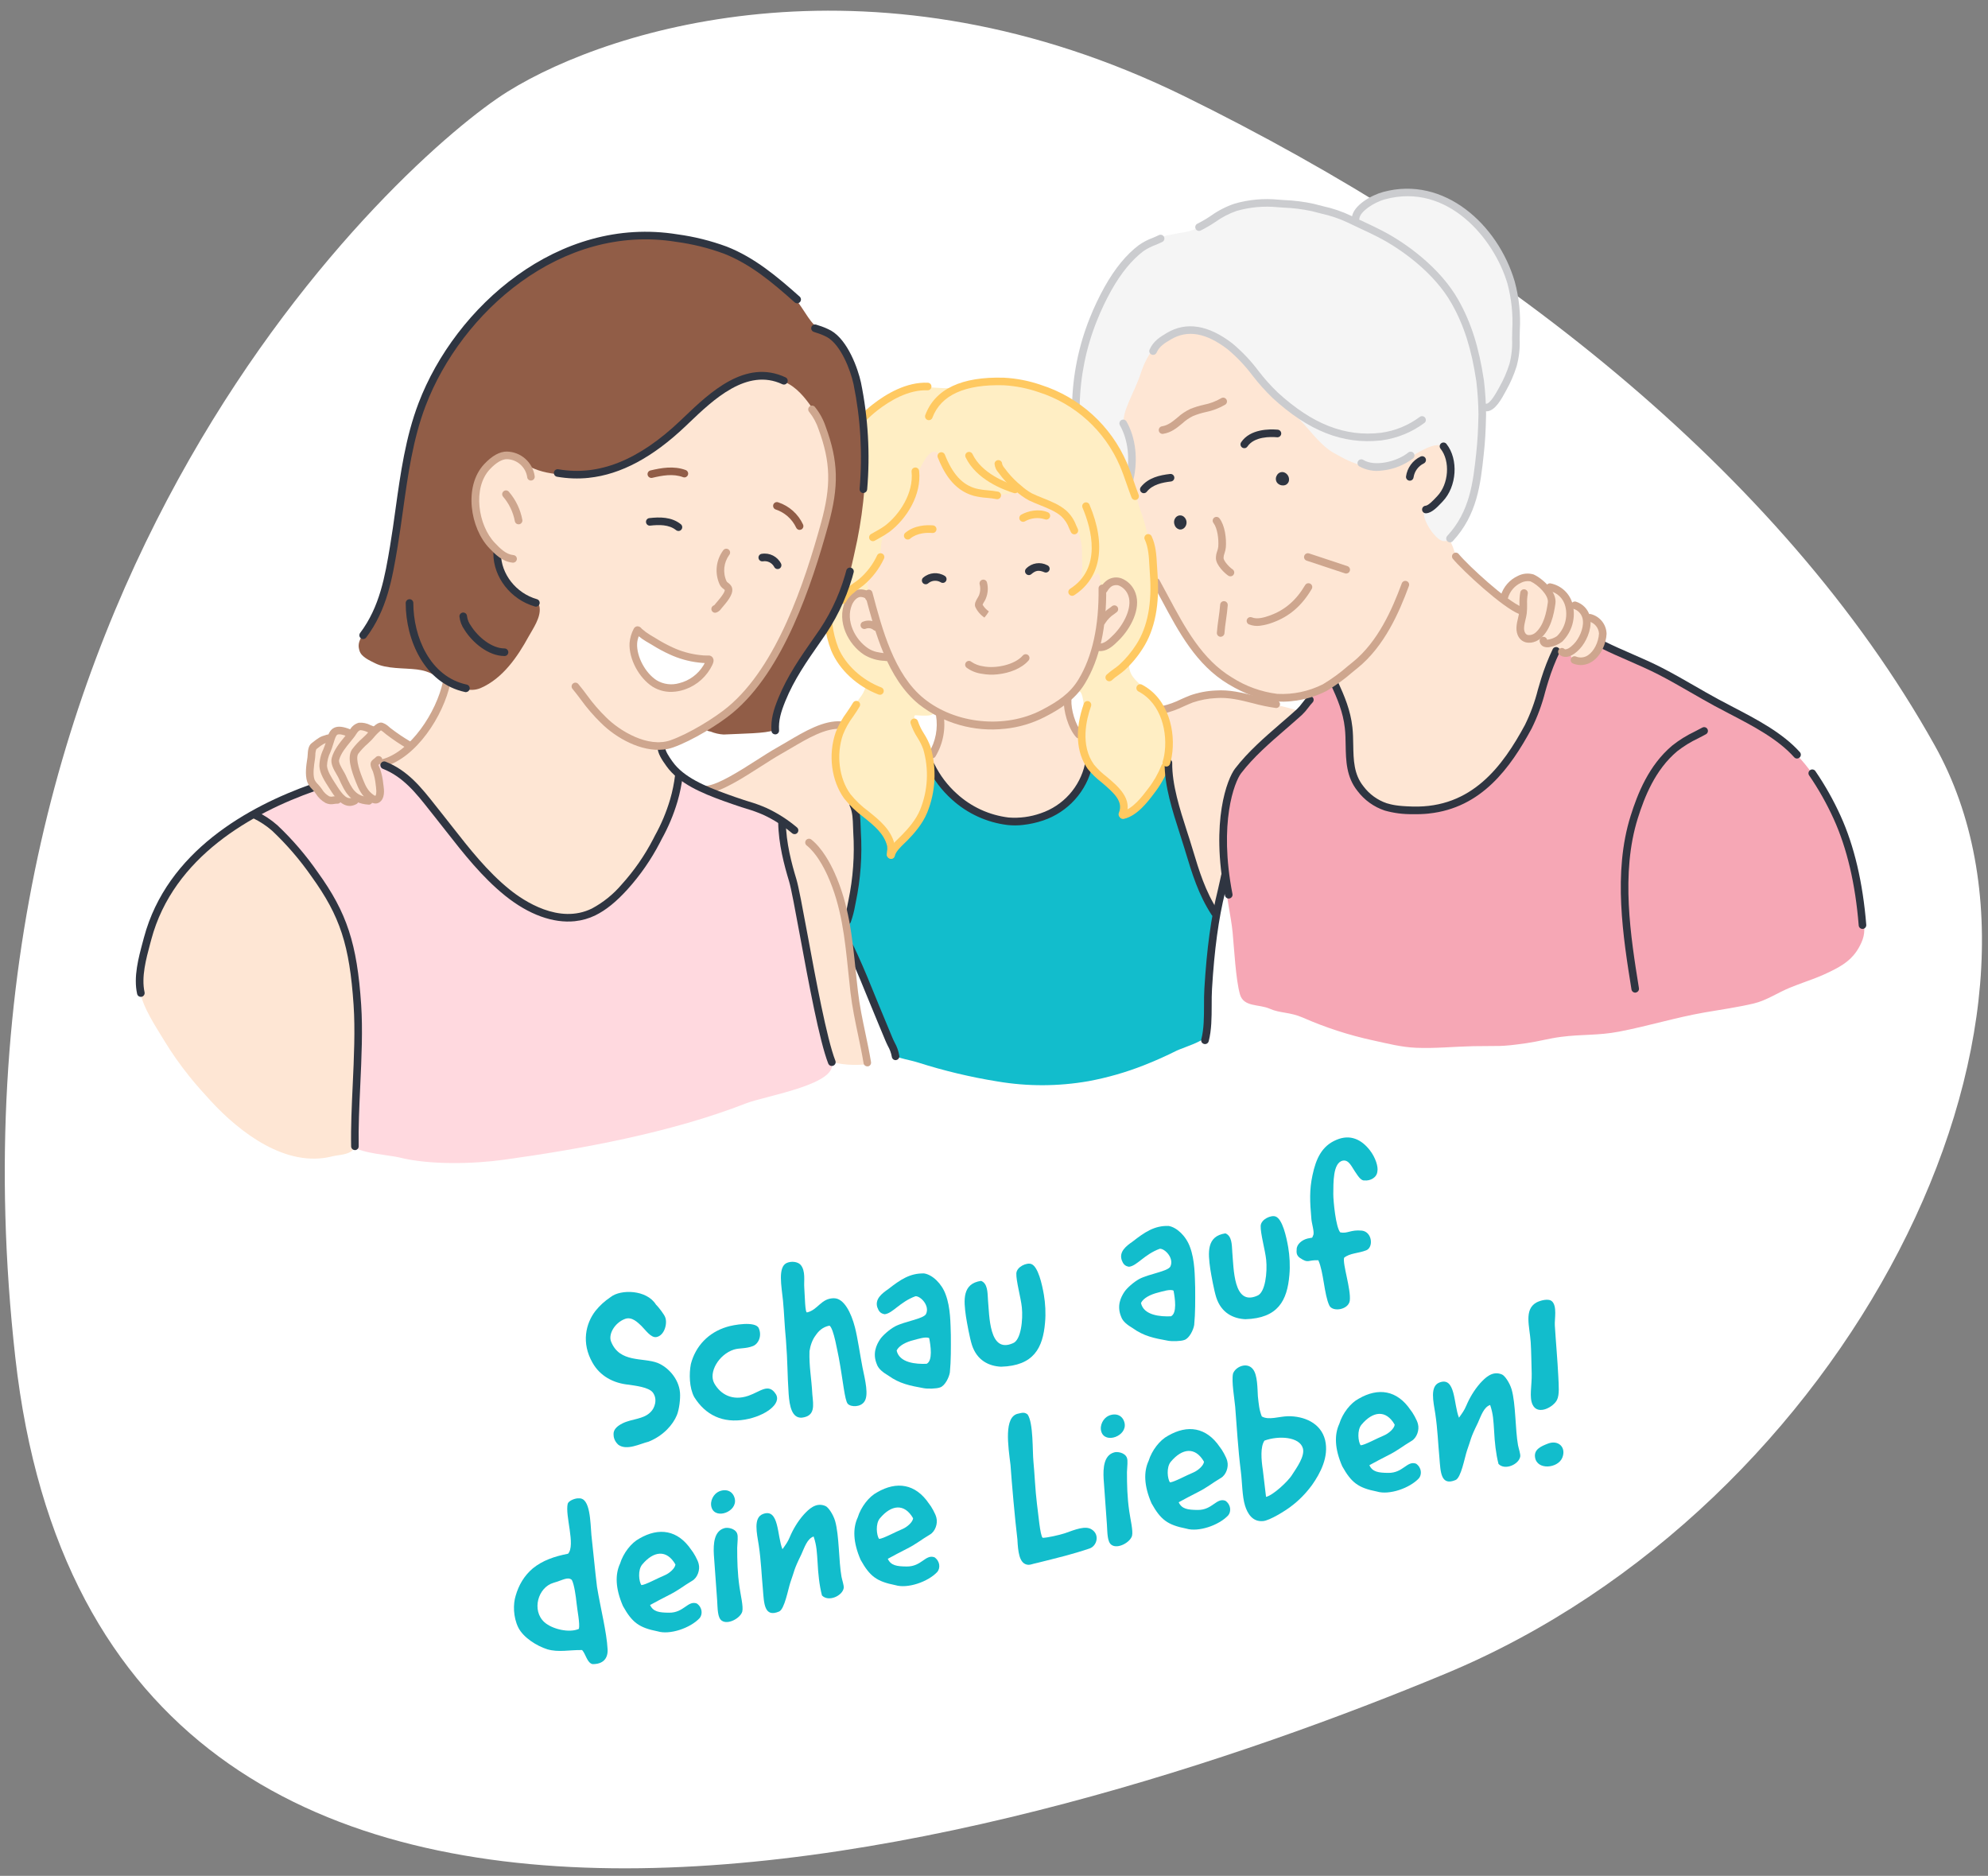 <?xml version="1.0" encoding="UTF-8"?><svg id="Ebene_1" xmlns="http://www.w3.org/2000/svg" viewBox="0 0 655 618"><rect x="0" y="0" width="655" height="618" fill="#808080" stroke="none"/><defs><style>.cls-1{fill:none;}.cls-2,.cls-3{fill:#fff;}.cls-4{fill:#ffc961;}.cls-5,.cls-6{fill:#915d47;}.cls-7{fill:#cea68e;}.cls-8{fill:#cbcccf;}.cls-9,.cls-10{fill:#12bdcc;}.cls-11{fill:#2f3541;}.cls-10,.cls-6,.cls-12,.cls-13,.cls-14,.cls-3,.cls-15,.cls-16{fill-rule:evenodd;}.cls-12{fill:#fee6d4;}.cls-13{fill:#ffd9df;}.cls-14{fill:#ffeec4;}.cls-15{fill:#f5f5f5;}.cls-16{fill:#f6a7b5;}</style></defs><rect class="cls-1" width="655" height="618"/><path class="cls-2" d="M167.34,30.13c34.69-21.56,122.06-47.89,222.86,1.57,100.8,49.46,196.43,122.82,247.3,213.98s-28.7,250.55-161.14,305.68S33.59,702.01,5.04,447.2C-23.51,192.4,132.65,51.68,167.34,30.13Z"/><path class="cls-9" d="M191.79,543.62c-4.05-.09-7.76,.85-11.49-.26-3.44-1.09-7.86-3.83-9.54-7.17-1.7-3.48-1.72-7.73-.86-10.47,1.01-3.5,2.76-6.55,5.66-9.02,3.23-2.61,7.08-3.94,11.61-4.82,2.53-2.84-1.05-12.56-.12-16.48,.32-1.02,2.57-1.89,3.77-1.76,3.71-.14,3.67,7.94,4.04,12.12,.63,5.52,1.19,11.8,1.84,17.03,1.18,7.18,3.2,14.93,3.49,20.6,.15,3.05-1.54,4.92-5,4.86-1.78-.46-2.19-3.32-3.39-4.62Zm-3.39-23.11c-1.32-1.14-2.85,.04-6.05,.96-5.13,1.51-7.25,9.11-2.98,12.98,2.57,2.29,8.19,3.62,11.36,2.19,.4-1.69-.55-6.2-.76-8.43-.23-2.3-.79-6.3-1.57-7.69Z"/><path class="cls-9" d="M220.42,531.31c4.93,.07,6.17-4.13,9.17-3.03,1.87,1.32,1.94,3.58,.93,4.81-3.1,3.32-9.85,5.58-13.82,4.37-6.18-1.22-8.42-2.91-11.45-8.34-2.52-5.82-2.61-10.42-.96-13.97,1.08-3.51,3.72-6.88,6.38-8.28,6.46-3.75,12.65-2.83,17.08,3.72,.66,.75,2.2,3.39,2.45,4.66,.51,1.88-.36,4.54-2.15,5.55-2.96,1.75-4.39,3.05-7.47,4.61-2.07,1.06-4.8,2.47-6.39,3.37,1.02,2.22,2.98,2.5,6.21,2.53Zm-9.1-9.09c1.31-.04,5.35-2.29,7.73-3.26,1.56-.67,3.37-2.27,3.49-3.54-2.88-5.01-7.18-4.47-10.93,0-1.55,1.84-1.1,5.64-.29,6.81Z"/><path class="cls-9" d="M242.1,493.79c.91,4.3-6.42,6.97-7.67,2.81-.62-2.08,.67-4.46,2.5-5.25,2.38-.98,4.6-.09,5.17,2.44Zm.76,11.44c.39,.88,.1,2.77,.03,4.69,0,4.18,.08,8.35,.75,12.91,.35,2.57,1.33,6.49,.92,8.11-.61,2.17-4.71,4.44-6.75,3-1.43-.97-1.35-3.92-1.53-6.75-.38-4.99-.74-10.2-1.08-14.98-.21-3.7,.1-7.79,3.44-8.74,.96-.33,3.52-.02,4.23,1.75Z"/><path class="cls-9" d="M260.14,506.57c1.1-2.63,2.64-5.28,4.69-7.59,1.58-1.7,3.96-4.15,7.08-2.84,.95,.33,2.58,2.72,3.24,4.95,1.37,4.79,1.17,13.2,2.1,18.37,.25,1.27,.86,2.91,.73,3.75-.45,2.58-5.04,4.65-7.16,2.42-.89-3.42-1.26-7.24-1.44-10.8-.24-3.48-.27-5.52-1.31-8.62-2.14,.71-3.03,3.67-4.06,5.92-2.63,5.35-2.15,5.19-3.58,9.13-.79,2.35-1.93,8.96-3.77,9.68-4.88,2.05-4.93-2.71-5.3-7.26-.47-5.04-.6-9.49-1.36-14.55-.64-4.06-1.83-9.03,1.3-10.3,5.45-2.16,4.69,7.16,6.5,11.57,1.04-1.45,1.79-2.48,2.34-3.83Z"/><path class="cls-9" d="M298.73,516.09c4.93,.07,6.17-4.13,9.17-3.03,1.87,1.32,1.94,3.58,.93,4.81-3.1,3.32-9.84,5.58-13.82,4.37-6.18-1.22-8.42-2.91-11.45-8.34-2.53-5.82-2.61-10.42-.96-13.97,1.08-3.51,3.72-6.88,6.39-8.28,6.46-3.75,12.65-2.83,17.08,3.72,.66,.75,2.2,3.39,2.45,4.66,.51,1.88-.36,4.54-2.15,5.55-2.96,1.75-4.39,3.05-7.47,4.61-2.07,1.06-4.8,2.47-6.39,3.37,1.02,2.22,2.98,2.5,6.21,2.53Zm-9.1-9.09c1.31-.04,5.35-2.29,7.73-3.26,1.56-.67,3.37-2.27,3.49-3.54-2.88-5.01-7.18-4.47-10.93,0-1.55,1.84-1.1,5.64-.29,6.81Z"/><path class="cls-9" d="M338.58,466.02c1.93,2.78,1.57,12.24,1.91,15.47,.38,3.81,.6,9.49,1.15,13.86,.42,2.92,1.04,10.65,1.9,11.29,1.4,.02,5.61-.94,7.27-1.49,3.57-1.28,6.83-2.58,8.85-1.28,2.75,1.67,1.79,5.45-.68,6.29-5.71,1.92-10.48,3.06-17.13,4.72-1.84,.36-2.55,.86-3.63,.56-2.4-.63-2.8-4.22-3.01-8.29-.85-7.02-1.86-18.64-2.27-24.5-.76-6.16-2.31-16.05,2.58-16.93,1.4-.35,2.11-.48,3.06,.29Z"/><path class="cls-9" d="M370.52,468.83c.91,4.3-6.42,6.97-7.67,2.81-.62-2.08,.67-4.46,2.5-5.25,2.38-.98,4.6-.09,5.17,2.44Zm.76,11.44c.39,.88,.1,2.77,.03,4.69,0,4.18,.08,8.35,.75,12.91,.35,2.57,1.33,6.49,.92,8.11-.61,2.17-4.71,4.44-6.75,3-1.43-.97-1.35-3.92-1.53-6.75-.38-4.99-.74-10.2-1.08-14.98-.21-3.7,.1-7.79,3.44-8.74,.96-.33,3.52-.02,4.23,1.75Z"/><path class="cls-9" d="M394.57,497.46c4.93,.07,6.17-4.13,9.17-3.03,1.87,1.32,1.94,3.58,.93,4.81-3.1,3.32-9.84,5.58-13.82,4.37-6.18-1.22-8.42-2.91-11.45-8.34-2.52-5.82-2.61-10.42-.96-13.97,1.08-3.51,3.72-6.88,6.39-8.28,6.46-3.75,12.65-2.83,17.08,3.72,.66,.75,2.2,3.39,2.45,4.66,.51,1.88-.36,4.54-2.15,5.55-2.96,1.75-4.39,3.05-7.47,4.61-2.07,1.06-4.8,2.47-6.39,3.37,1.02,2.22,2.98,2.5,6.21,2.53Zm-9.1-9.09c1.31-.04,5.35-2.29,7.73-3.26,1.56-.67,3.37-2.27,3.49-3.54-2.88-5.01-7.18-4.47-10.93,0-1.55,1.84-1.1,5.64-.29,6.81Z"/><path class="cls-9" d="M424.36,466.58c5.2-.06,10.83,2.15,12.24,7.89,1.28,5.47-1.56,10.87-4.32,14.78-2.15,2.91-4.42,5.19-7.11,7.18-1.53,1.18-6.82,4.55-9.06,4.7-3.46,.31-5.11-2.53-5.9-5.09-.96-3.04-.93-7.81-1.38-11.25-.95-7.52-1.33-14.78-1.86-21.28-.25-2.81-1.24-8.27-.73-10.93,.79-2.35,4.72-4,6.62-1.43,1.47,1.91,1.42,6.18,1.58,8.86,.3,2.66,.41,4.4,1.29,6.64,2.24,1.33,5.72-.01,8.64-.07Zm-7.23,26.57c2.12-.41,7.24-5,8.68-7.41,1.41-2.18,4.13-5.94,3.48-8.53-1.05-3.9-8.03-4.31-12.68-2.59-1.37,2.02-1.08,6.15-.53,9.71l1.05,8.82Z"/><path class="cls-9" d="M457.4,485.25c4.93,.07,6.17-4.13,9.17-3.03,1.87,1.32,1.94,3.58,.93,4.81-3.1,3.32-9.84,5.58-13.82,4.37-6.18-1.22-8.42-2.91-11.45-8.34-2.53-5.82-2.61-10.42-.96-13.97,1.08-3.51,3.72-6.88,6.39-8.28,6.46-3.75,12.65-2.83,17.08,3.72,.66,.75,2.2,3.39,2.45,4.66,.51,1.88-.36,4.54-2.15,5.55-2.96,1.75-4.39,3.05-7.47,4.61-2.07,1.06-4.8,2.47-6.39,3.37,1.02,2.22,2.98,2.5,6.21,2.53Zm-9.1-9.09c1.31-.04,5.35-2.29,7.73-3.26,1.56-.67,3.37-2.27,3.49-3.54-2.88-5.01-7.18-4.47-10.93,0-1.55,1.84-1.1,5.64-.29,6.81Z"/><path class="cls-9" d="M483.05,463.24c1.1-2.63,2.64-5.28,4.69-7.59,1.58-1.7,3.96-4.15,7.08-2.84,.94,.33,2.58,2.73,3.23,4.95,1.37,4.79,1.17,13.2,2.1,18.37,.25,1.27,.86,2.91,.73,3.75-.45,2.58-5.04,4.65-7.16,2.42-.88-3.42-1.26-7.24-1.44-10.8-.24-3.48-.27-5.52-1.31-8.62-2.14,.71-3.03,3.67-4.06,5.92-2.63,5.35-2.15,5.19-3.58,9.13-.79,2.35-1.93,8.96-3.77,9.68-4.88,2.05-4.93-2.71-5.3-7.26-.47-5.04-.6-9.49-1.36-14.55-.64-4.06-1.83-9.03,1.3-10.3,5.45-2.16,4.69,7.16,6.5,11.57,1.04-1.45,1.79-2.48,2.34-3.83Z"/><path class="cls-9" d="M511.32,428.7c1.78,1.63,.84,5.85,.96,7.96,.34,5.51,.88,11.34,1.15,16.87,.13,2.91,.42,5.93-.42,7.64-1.09,2.34-6.31,5.26-8.04,1.64-1.2-2.41-.22-6.41-.31-10.28-.1-3.14-.14-7.53-.33-10.35-.33-5.07-2.3-10.7,1.86-13.05,1.26-.69,4.05-1.45,5.13-.41Zm3.42,51.56c-1.45,3.51-8.28,4.18-8.97-.09-.44-2.63,1.93-3.68,4.25-4.57,3.41-1.32,6.11,1.23,4.72,4.66Z"/><path class="cls-9" d="M216.13,429.82c.98,.91,2.79,3.42,2.99,4.04,.89,1.95-.12,6.19-2.89,6.65-1.78,.27-3.53-2.32-4.89-3.67-1.17-1.09-3.1-3.14-5.37-2.33-3.42,1.25-5.62,5.05-4.63,7.5,2.84,7.08,10.46,5.15,15.3,7,3.34,1.33,7,5.09,7.4,9.78,.17,2.02-.24,5.55-1.04,7.47-1.25,3.03-4.34,6.71-9.31,8.71-2.87,.7-7.12,3-9.92,1.05-1.42-1.26-1.62-2.69-1.62-3.43-.08-1.53,1.02-2.69,2.96-3.66,3.14-1.56,6.94-1.28,9.31-3.79,1.24-1.19,2.35-4.13,.67-6.37-1.37-1.79-5.86-2.24-7.91-2.57-5.08-.48-9.5-2.85-11.98-7.28-3.68-6.47-2.27-12.83,1.01-17.07,1.42-1.74,2.91-3.13,5.05-4.58,3.25-2.54,11.78-2.44,14.87,2.54Z"/><path class="cls-9" d="M245.49,467.68c-7.31,1.27-13.04-1.43-16.78-7.45-1.62-3.06-1.71-7.66-1.08-10.87,1.56-5.95,5.83-10.38,11.79-12.19,2.21-.72,9.44-1.98,10.56,.37,1.17,2.63-.14,5.31-2,5.96-2.32,.89-4.37,.55-6.23,1.14-4.96,1.63-8.37,7.5-6.43,11.08,2.03,3.64,6,5.95,11.29,4.11,3.92-1.35,6.58-4.28,8.98-.57,2.09,3.19-3.5,7.28-10.1,8.42Z"/><path class="cls-9" d="M274.84,427.72c3.23,.03,5.62,4.78,6.85,9.6,.88,3.42,1.66,8.92,2.48,13.16,.94,4.44,2.07,9.13,.65,11.24-1.24,1.93-4.47,1.9-5.5,.77-1.02-1.12-1.54-7.55-2.94-15.13-.4-1.68-1.68-9.8-3.09-10.62-2.33,.45-3.67,1.89-4.58,3.24-1.05,1.38-1.71,3.27-2,5.16-.16,5.24,.63,8.53,.94,14.27,.35,3.67,1.02,7.14-3.5,7.65-3.19,.18-4.02-3.69-4.31-7.82-.46-6.88-.3-10.21-.89-17.8-.51-5.26-.55-8.48-.97-12.94-.47-4.68-1.79-11.09,1.25-12.42,1.56-.67,3.59-.4,4.52,.59,1.78,2,1.06,5.44,1.24,7.53,.22,3.04,.24,8.39,.93,8.18,3.65-.86,4.59-4.71,8.92-4.67Z"/><path class="cls-9" d="M289.07,430.75c-.9-2.76,1.52-4.62,3.59-6.05,4.01-3.13,7.19-5.29,11.83-5.16,2.72,.42,5.79,3.35,7.07,6.91,1.66,4.37,1.59,9.67,1.72,13.38,.02,4.25,.07,8.28-.32,12.31-.22,1.51-1.56,4.41-3.22,4.95-1.16,.45-4.16,.51-5.45,.25-4.49-.82-7.92-1.47-11.67-4.19-1.49-.88-3.19-2.09-3.72-3.68-1.5-3.59-.15-6.42,1.1-8.28,.8-1.18,2.98-3.15,4.84-4.17,3.26-1.73,9.42-2.49,10.27-4.12,1.3-2.75-1.82-5.95-3.48-5.85-5.14,1.88-7.49,5.64-10.14,5.93-1.44-.23-1.96-1.01-2.42-2.24Zm6.35,14.17c.87,4.09,6.39,4.55,9.88,4.39,2.08-.99,1.33-5.98,.85-8.45-1.07-.6-3.69,.28-5.02,.61-2.66,.66-4.92,1.84-5.71,3.46Z"/><path class="cls-9" d="M325.49,427.93c.52,5.69,.35,18.05,8.2,14.62,2.75-.97,3.39-7.85,2.99-11.8-.32-3.17-1.93-8.79-1.82-11.24,.15-2.23,3.48-3.61,4.9-3.08,2.28,.8,3.58,6.71,4.17,10.12,.48,2.84,.67,6.1,.39,9.17-.71,8.43-3.76,14.23-14.48,14.55-4-.18-7.95-2.05-9.61-7.16-.75-2.35-1.63-7.24-1.97-9.37-.78-5.5-1.23-10.84,4.98-11.75,2.14,.83,2.11,3.7,2.26,5.94Z"/><path class="cls-9" d="M369.57,415.1c-.9-2.76,1.52-4.62,3.59-6.05,4.01-3.13,7.19-5.29,11.83-5.16,2.72,.42,5.79,3.35,7.07,6.92,1.66,4.37,1.59,9.67,1.72,13.38,.02,4.25,.07,8.28-.32,12.31-.22,1.51-1.56,4.41-3.22,4.95-1.16,.45-4.15,.51-5.45,.25-4.49-.82-7.91-1.47-11.67-4.19-1.49-.88-3.19-2.09-3.72-3.68-1.51-3.59-.15-6.42,1.1-8.28,.8-1.18,2.98-3.15,4.84-4.17,3.26-1.73,9.42-2.49,10.27-4.12,1.3-2.75-1.82-5.95-3.49-5.85-5.14,1.88-7.49,5.64-10.14,5.93-1.44-.23-1.96-1.01-2.42-2.24Zm6.35,14.17c.87,4.09,6.39,4.55,9.88,4.39,2.08-.99,1.33-5.98,.85-8.45-1.07-.6-3.69,.28-5.02,.61-2.66,.66-4.92,1.84-5.71,3.46Z"/><path class="cls-9" d="M405.99,412.28c.52,5.69,.35,18.05,8.2,14.62,2.74-.97,3.39-7.85,2.99-11.8-.32-3.17-1.93-8.79-1.82-11.24,.15-2.23,3.48-3.61,4.9-3.08,2.28,.8,3.58,6.71,4.17,10.12,.48,2.84,.67,6.1,.39,9.17-.71,8.43-3.76,14.23-14.48,14.55-4-.18-7.95-2.05-9.61-7.16-.75-2.35-1.63-7.24-1.97-9.37-.78-5.5-1.23-10.84,4.98-11.75,2.14,.83,2.11,3.7,2.26,5.94Z"/><path class="cls-9" d="M444.72,428.52c-.44,3.02-5.64,3.81-6.73,1.6-1.73-3.62-1.85-11.01-3.63-14.92-3.63-.17-3.14,1.2-6.1-.8-1.2-.87-1.1-1.91-1.04-2.73-.05-1.75,1.8-3.21,3.62-3.64,1.96-.46,1.27,.12,1.84-1.09,.47-.97-.54-3.93-.62-5.45-.49-5.55-.67-9.48,.37-14.3,1.15-5.43,3.05-9.62,7.86-11.65,4.67-2.01,8.36-.01,11,3.36,1.95,2.48,2.84,5.54,2.53,6.99-.17,2.16-2.46,3.19-4.18,3.01-1.36,.19-2.41-1.81-3.32-3.1-.91-1.29-1.91-3.81-3.89-3.42-3.32,.65-3.1,7.43-3.14,11.03-.01,2.2,.82,10.99,2.3,12.61,2.44,.48,3.41-.96,7.15-.58,3.39,.44,3.85,5.49,1.41,6.48-2.59,1.02-5.4,.9-7.3,2.45-.55,2.09,2.32,10.41,1.87,14.16Z"/><path class="cls-12" d="M268.19,134.46c-1.23-.92-.78-3.85-1.31-5.33-1.55-4.38-4.03-8-8.17-10.33-9.04-5.08-19.55-4.75-29.51-4.35-8.74,.21-17.44,1.37-25.93,3.47-5.81,1.53-11.56,4.45-16.94,7.08-12.83,6.29-23.35,14.3-30.1,27.19-6.43,12.27-3.71,27.25-4.21,40.55-.45,11.71-3.33,23.07-5.92,34.31-1,4.36-2.42,9.88-5.74,12.48-1.56,1.21-2.77,4.51-4.53,5.4-1.96,1-1.34,2.44-3.34,3.33-.62,.27-5.88,2.77-5.67,3.56,.31,1.17,4.12,2.24,6.18,6.19,9.2,17.77,15.58,38.25,33.02,49.92,12.88,8.63,29.32,10.07,42.35,.67,5.14-3.71,9.32-10.27,12.77-15.29,3.15-4.57,6.73-9.96,7.85-15.42,.38-1.85-.19-3.98-.55-5.78-.55-2.35-.91-4.74-1.06-7.14-.05-2.07,.02-4.21-1.19-6.01-1.95-2.9-4.07-5.1-5.79-8.13-.49-.86-1.97-3.25-1.55-4.37,.32-.81,2.59-1.44,3.31-1.62,2.12-.56,3.84-2.02,5.84-2.91,5.75-2.55,10.25-6.4,15.07-10.43,2.91-2.47,5.48-5.32,7.63-8.47,4.7-7,8.68-14.45,11.88-22.25,1.95-4.52,3.81-9.93,5.29-14.62,3.65-11.58,7.41-22.73,6.08-35.13-.57-5.32-.92-12.97-5.76-16.58Z"/><path class="cls-12" d="M46.16,326.66c.97,5.43,5.17,11.53,7.87,16.05,2.53,4.17,5.34,8.16,8.4,11.96,2.23,2.79,4.61,5.42,7.03,8.06,9.61,10.41,24.78,22.08,39.97,18.25,2.07-.52,4.42-.44,6.25-1.61,1.65-1.06,1.98-4.54,2.45-6.09,2.14-7.05,2.42-14.59,3.4-21.88,1-7.43,2.43-15.69,.65-23.13-.55-2.31-1.49-4.51-2.14-6.79-3.1-10.82-5.43-22.01-10.87-32.03-1.86-3.15-3.96-6.14-6.3-8.96-3.47-4.52-8.85-11.17-14.65-12.61-3.9-.96-4.59,.29-8.02,2.05-4.66,2.59-8.96,5.78-12.78,9.5-6.24,6.07-9.67,9.81-14.1,17.36-2.58,4.38-5.35,12.76-6.29,17.65-.78,4.01-1.61,8.12-.88,12.22Z"/><path class="cls-12" d="M238.23,258.39c-2.18,1.19-3.5,1.77-4.82,2.61-4.73,3.05,20.74,25.85,22.31,31.21,1.51,5.13,3.19,10.36,3.96,15.67,.53,3.69-.05,7.58,.25,11.3,.62,7.58,2.31,16.8,5.33,23.78,.7,1.55,1.54,3.03,2.51,4.43,.92,1.43,3.65,1.79,5.08,2.18,4.96,1.36,8.1,1.43,13.23,1.08,1.2-.09-8.31-32.67-5.91-36.63,.71-1.18,14.61,32.4,14.69,31.19,.34-5.18-.96-9.89-1.5-14.99-.83-7.85-3.13-15.32-4.72-23-.4-1.93-.36-3.95-.79-5.88-.68-2.63-1.55-5.21-2.6-7.72-1.19-3.06-1.9-24.36-3.34-27.29-1.89-3.83-5.98-7.38-6.42-14.69s2.68-11.75,1.37-12.6c-.8-.51-3.74-.3-6.68,.68s-3.71,1.7-7.31,3.59c-1.7,.95-3.33,1.99-4.9,3.13-1.66,1.08-3.39,2.04-5.18,2.89-1.97,1-4.86,3.21-7.61,4.73s-4.95,3.27-6.95,4.36Z"/><path class="cls-12" d="M310.09,149.82c-.62-.12-.96-.83-1.52-1.1-1.16-.56-2.69,.32-3.64,.8-2.51,1.27-5.12,2.28-7.06,4.41-4.4,4.85-7.45,11.25-10.92,16.75-2.72,4.31-6.45,9.23-7.93,14.23-2.1,7.03-3.58,15.65-.86,22.75,1.59,4.15,4.75,7.3,7.21,10.84,2.65,3.62,4.83,7.55,6.48,11.72,1.5,4.12,15.22,3.1,17.73,5.35,1.34,1.19-.88,12.37-4.3,16.8-1.91,2.46,.51,12.88,4.61,17.22,6.55,6.93,16.9,11.91,26.61,9.9,3.74-.78,6.61-2.64,9.58-4.95,3.96-2.9,7.71-6.08,11.22-9.51,2.2-2.27,4.38-3.63,5.22-6.98,1.22-4.82-10.18-16.73-11.22-27.24-.15-1.5,6.47-3.62,7.74-7.41,1.77-5.28,6.54-.73,8.97-5.73,1.84-3.79,4.27-7.28,5.45-11.38,2.29-7.98,1.75-16.5-1.52-24.13-1.66-3.91-4.32-7.21-6.62-10.72-2.94-4.5-5.94-9.19-9.76-13.03-1.77-1.46-3.64-2.79-5.6-3.98-6.21-4.28-14.05-6.52-21.56-7.35-4.22-.3-8.46,.05-12.58,1.05-1.88,.45-3.8,2.05-5.71,1.7Z"/><path class="cls-12" d="M400.78,301.13c-.87,2.48-1.9,4.9-3.08,7.25-.1,.24-2.05,7.69-2.43,2.4-.77-10.71-3.86-21.44-6.23-31.91-1.53-6.74-5.01-12.22-5.96-20.28-.2-3.15-.22-6.32-.06-9.47,.11-1.42-2.77-14.54-.06-15.17,2.88-.89,5.69-1.99,8.41-3.29,2.02-.83,7.73-3.65,15.06-1.49,.9,.26,20.76,4.24,21.19,5.1,6.08,12.3-18.39,26.24-16.3,40.07,.77,5.08,1.24,9.82,1.99,14.92,1.3,8.78,3.65,18.13,3.17,27.09-.13,2.43-1.18,6.02-3.04,6.7-2.55,.94-5.72-34.94-9.92-32.32-1.37,.85-1.38,6.37-2.73,10.41Z"/><path class="cls-12" d="M381.59,112.86c-1.42-1.33-3.27,1.17-4.59,2.28-4.11,3.45-6.59,8.13-8.43,13.05-6.2,16.57-1.44,34.74,5.4,50.34,1.18,2.69,2.82,5.24,4.17,7.84,1.57,3.04,2.66,6.4,4.32,9.37,5.85,10.5,11.86,20.09,21.24,27.82,2.6,2.14,5.81,3.2,8.98,4.11,2.54,.72,5.39,2.08,8.12,2.01,3.65-.09,8.79-.3,9.28,.92,.64,2.14,1.1,4.32,1.37,6.54,.74,4.14,1.06,8.34,.96,12.55-.08,7.85-1.26,15.54,4.7,21.89,7.26,7.74,17.08,9.52,27.36,8.56,5.29-.5,10.94-1.58,15.59-4.36,8.41-5.03,15.69-13.6,20.79-21.75,3.44-5.49,5.15-11.97,7.2-18.05,1.6-4.75,4.25-9.4,6.58-13.84,1.12-1.78,1.8-3.79,1.99-5.88,.09-2.08-.96-3.36-1.94-5.01-.86-1.44,1.52-2.17-2.95-4.4s-10.65-5.64-14.56-8.15c-5.73-3.66-11.63-8.23-15.83-13.16-2.31-2.71-1.64-3.24-3.18-6.59-3.74-8.12,2.32-15.88,2.11-24.02-.24-9.2-4.32-17.94-9.47-25.38-1.76-2.55-3.34-5.43-5.42-7.75-2.4-2.65-5.67-4.59-8.49-6.73-1.98-1.5-3.83-3.43-6.08-4.51-5.73-2.77-13.27-3.75-19.42-4.68-3.14-.47-6.46,.28-9.65-.16-5.26-.72-10.64-2.69-15.98-2.22-6.11,.54-11.85,1.45-17.52,3.88-2.16,.92-3.4,2.94-4.93,4.62-.4,.43-1.1,1.49-1.74,.89Z"/><path class="cls-14" d="M355.87,227.96c.63,.02,1.78,4.65,.82,8.04-1.01,3.58-1.35,5.31-1.03,6.42,.52,1.89,1.12,6.27,2.09,7.97,2.24,3.91,5.87,6.14,9.06,9.21,1.52,1.47,3.29,3.33,3.25,5.48,0,.38,.2,2.07-.49,2.81s1.42,1.26,4.17-.96c2.75-2.22,8.53-8.77,9.99-12.99,2.86-8.35,2.18-15.22-3.01-22.64-1-1.51-2.14-2.92-3.39-4.24-2.22-2.19-5.1-4.04-5.29-7.41-.23-4.12,5-7.49,6.25-11.26,2.15-6.52,2.4-14.54,1.9-21.36-.44-5.98-1.68-9.52-3.24-15.28-.66-2.45-1.67-4.44-2.17-6.91-1.12-4.63-2.77-9.12-4.89-13.39-2.36-4.34-5.27-8.37-8.64-11.99-5.45-6.23-12.53-10.52-23.28-12.95-11.57-2.63-14.97,.02-22.87,1.18-6.03,.87-11.94-1.5-17.99,1.12-6.33,2.73-11.85,7.05-16.03,12.53-7.01,9.02-8.4,19.2-9.59,30.12-.8,7.42-2.59,15.62-.59,22.88,1.38,5.04,1.32,7.65,1.75,11.26,.57,4.78,2.31,10.28,4.78,13.57,.77,1.03,1.65,1.98,2.62,2.82,1.04,.87,2.19,1.6,3.22,2.5,.29,.25,2,1.42,1.93,1.79-.4,1.41-1.1,2.71-2.05,3.83-1.91,2.85-5.65,7.07-6.72,10.33-2.52,7.65-2.2,15,2.3,21.81,2.63,3.99,5.9,4.68,9.1,8.14,2.27,2.46,4.12,4.27,4.47,5.82,.49,2.21,1.07,5.25,1.18,5.74,.08,.38,.36-1.08,.6-1.4,.63-.84,1.49-1.82,1.74-2.14,1.99-2.54,2.77-2.22,3.74-3.75s2.48-2.9,3.38-4.73c.48-.97,1.89-3.76,2.26-4.77,1.09-2.65,1.54-5.51,1.32-8.37-.06-4.5,.45-5.32-1.01-10.26s-5.9-11.06-3.69-10.88c11.94,1.01,2.19-3.94-1.16-7.32-2.13-2.19-3.96-4.65-5.45-7.32-.66-1.46-1.65-2.74-2.88-3.76-1.27-.74-2.79-.56-4.2-1.14-3.51-1.41-4.51-1.6-6.7-4.65-2.26-3.15-4.76-10.06-1.73-13.67,1.12-1.33,3.54-3.17,5.92-2.5,1.24,.34-.22-2.18,.3-3.45,.96-2.34,2.93-4.2,3.73-6.65,.82-2.49,.25-5.37,1.1-7.73,.63-1.77,2.13-2.69,3.33-4,1.74-1.82,3.2-3.9,4.31-6.17,2.1-4.47,2.74-9.4,5.16-13.8,.78-1.43,1.8-3.42,3.22-4.34,1.9-1.2,2.8,.77,3.59,2.61,2.34,5.44,5.14,8.71,11.3,10.8,5.16,1.75,11.97-.62,14.33-.07,8.96,2.09,20.75,7.8,20.5,19.65-.06,3.03,.71,8.3-1.38,10.32-.37,.35-2.51,2.1-2.48,2.4s1.8,.26,2.56-.4c1.7-1.48,4.4-3.92,5.82-5.23s1.39,1.51,1.54,2.95c.12,1.18,.04,.77,.2,1.74,.04,.28-.1,1.01,.1,.82,1.9-1.82,3.35-5.24,7.74-2.68,4.75,2.76,3.33,8.81,2.17,12.06-1.13,3.16-3.58,5-6.59,7.48-1.39,1.15-3.19,.93-4.45,1.94s-1.48,3.53-2.63,5.58c-2.22,4-4.61,8.77-3.18,8.83Z"/><path class="cls-6" d="M255.05,240.56c-2.76,1.11-10.37,1.11-16.62,1.43-1.47-.08-2.91-.41-4.27-.96-.13-.05-1.14-.22-1.18-.35-.23-.72,.92-1.57,1.23-1.78,2.1-1.41,4.07-2.99,5.9-4.73,4.85-4.8,9.27-10,13.22-15.57,4.53-6.38,7.79-13.84,10.42-21.14,3.55-9.87,6.84-19.01,9.28-29.27,2.49-10.48,.13-25.5-4.44-32.32-2.31-3.45-5-7.25-8.69-9.36-9.13-5.22-19.73-1.03-26.87,5.27-3.54,3.11-10.28,10.03-13.9,13.05-3.31,2.85-6.98,5.25-10.9,7.15-8.27,4.2-16.37,5.15-25.05,4.18-4.05-.45-8.03-1.58-11.03-3.98-1.3-1.04-2.68-2.2-4.46-2.39-2.08,.01-4.09,.78-5.66,2.15-1.38,1.39-2.6,2.92-3.65,4.57-2.73,5.04-2.18,13.33,.17,18.33,.9,1.92,2.39,3.26,4.54,5.4s-.54,3.51,1.99,8.45c1.49,2.93,3.05,5.57,6.1,7.58s6.25,1.22,6.61,3.88c.45,3.29-2.2,6.99-3.65,9.61-3.63,6.62-8.47,13.73-15.72,16.9-3.51,1.53-7.48,.06-11.37-1.98-3.76-1.97-5.12-3.55-9.71-4.12-4.25-.52-9.99-.12-13.79-2.07-1.68-.85-4.45-2.01-5.08-4.03-.41-1.32-.72-2.85,1.27-5.59,2.29-3.08,4.12-6.48,5.43-10.09,4.12-11.46,5.62-22.92,6.78-35.07,.91-9.45,3-18.76,6.21-27.69,6.37-17.15,15.65-31.26,30-42.65,7.6-6,16.23-10.58,25.46-13.5,3.76-1.14,7.63-1.9,11.54-2.25,3.13-.4,6.97-.99,10.18-.7,4.05,.31,8.07,.89,12.03,1.75,10.51,2.38,25.84,9.04,33.76,18.6,4.66,5.63,5.69,9.75,9.62,11.42,3.38,1.38,6.22,3.84,8.06,7,4.54,8.34,5.83,17.8,6.37,28.16,.29,5.7,.17,11.42-.36,17.1-.46,5.72-1.25,11.41-2.38,17.03-1.7,7.83-2.69,13.27-5.92,20.53-.11,.26-2.79,6-3.38,7.03-2.1,3.56-4.56,6.91-6.8,10.38-4.02,6.2-8.3,12.52-10.22,19.51-.49,1.84,.59,4.46-1.08,5.12Z"/><path class="cls-15" d="M372.77,155.93c.77-5.73-.92-12.88-2.31-16.1s3.41-10.74,5.34-16.7c2.1-6.5,6.3-13.01,14.29-14.23,6.67-1.02,9.4,.94,14.49,4.81,6.31,4.81,12.43,13.83,17.74,18.76,2.46,2.28,4.94,4.69,7.2,7.17,2.91,3.19,6.08,7.44,9.91,9.57,6.94,3.89,11.86,6.5,22.77,2.57,3.52-1.28,11.44-7.9,14.07-3.8,3.23,5.04,1.72,10.34-.71,14.67-1.28,2.32-3.29,4.15-5.71,5.22-2.68,1.15,2.78,10.27,5.81,10.4,6.07,.28,8.72-11.42,10.25-15.82,2.18-6.25,2.12-16.53,2.28-19.04,.25-2.25,.29-4.53,.1-6.79-.08-1.05,.16-2.25,1.3-2.38,1.84-.19,2.29-1.77,4.53-4.15,5.53-5.88,6.5-18.99,5.68-26.73-.5-4.72-.46-8.48-2.16-12.86-2.45-6.28-9.09-15.79-14.59-20.19-6.66-5.31-18.34-9.37-27.23-6-2.69,.98-5.17,2.44-7.32,4.32-1.29,1.17-.83,2.35-2.07,3.92-.17,.21-7.58-3.59-12.62-4.4-5.29-.85-10.67-2.05-16.02-1.67-3.78,.25-9.32,.7-12.94,2.13-3.74,1.46-7.96,5.32-10.4,6.57-1.7,.79-3.52,1.3-5.38,1.52-3.72,.66-9.83,1.69-12.76,4.21-2.5,2.16-5.28,4.52-7.1,7.23-3.4,5.04-6.28,10.41-8.6,16.04-2.78,6.59-7.68,29.67-5.81,30.52,12.56,5.7,17.39,25.57,17.98,21.24Z"/><path class="cls-13" d="M116.84,377.89c-.18-.18,.63-17.03,.68-19.21,.29-12.94,.58-25.87-.95-38.71-1.95-16.28-8.91-26.69-18.6-39.39-2.35-3.07-7.16-7.28-9.81-10.06-.43-.45-4.91-1.97-4.68-2.29,1.12-1.57,17.97-8.58,30.31-12.36,7.57-2.32,9.98-5.54,12.43-4.47,15.78,6.82,26.5,34.22,48.22,47.43,3.93,2.39,8.07,4.06,12.89,3.68,18.59-1.49,29.99-26.28,34.26-38.71,.96-2.8,2.04-9.23,2.62-8.48,1.78,2.35,11.68,6.42,16.35,8.12,4.96,1.81,16.75,5.44,16.9,7.11,1.3,14.82,5.91,25.92,7.3,35.84,2.21,15.77,5.08,34.13,9.09,43.07,3.43,7.67-21.33,11.44-28.11,14.07-24.41,9.53-53.75,14.97-79.83,18.57-9.98,1.38-24.43,1.75-34.4-.78-2.57-.65-12.67-1.44-14.68-3.43Z"/><path class="cls-16" d="M408.55,327.63c-1.39-4.86-1.91-14.89-2.43-20.43-.51-5.48-2.44-12.83-2.68-20.98-.1-3.38-.64-7.36-.33-10.6,.33-3.51,.39-5.88,1.06-11.11,.23-1.97,.65-3.92,1.24-5.82,1.29-3.82,1.26-4.11,5.23-8.74,3.96-4.64,6.4-5.84,9.94-8.8,3.26-2.72,3.81-3.38,5.49-4.98,3.19-3.01,5.2-5.4,8.15-8.33,1.95-1.96,2.43-2,4.23-2.15s1.21,.27,1.7,.6c1.25,.8,2.18,4.72,2.63,5.99,2.01,5.71,2.25,9.84,2.17,15.82-.14,11.35,7.04,19.18,18.63,19.71,6.83,.43,13.64-1.11,19.61-4.45,3.72-2.21,7.81-5.02,10.68-8.48,3.22-3.91,6.08-8.1,8.55-12.52,2.39-4.37,4.22-9.02,5.45-13.85,1.27-4.54,2.87-8.98,4.8-13.29,1.12-2.51,2.58-5.92,5.25-7.57,.97-.59,3.57,1.75,5.86,2.8s10.41,4.94,16.79,8.18c3.87,1.96,5.75,2.31,10.5,5.19s13.69,8.14,19.46,10.82c8.82,4.11,17.9,9.48,24.09,17,2.02,2.47,3.89,5.06,5.59,7.76,3.22,4.98,5.46,10.79,7.73,16.32,3.32,8.07,5.23,20.19,5.98,26.77,.32,2.86,.76,4.98-.63,8.05-2.04,4.54-4.88,6.77-8.82,8.82-5.56,2.9-8.67,3.6-14.66,6.01-4.05,1.63-7.75,4.24-12.01,5.24-5.3,1.25-10.71,2-16.08,2.93-9.62,1.67-18.72,4.51-28.29,6.34-7,1.33-12.23,.82-19.16,1.73-3.77,.48-7.44,1.51-11.2,2.05-9.12,1.32-8.97,.84-17.62,1.01-6.29,.13-12.57,.79-18.85,.53-4.94-.2-9.63-1.45-14.45-2.49-7.84-1.71-15.49-4.2-22.83-7.43-4.48-1.94-7.49-1.4-11.01-2.96s-8.55-.46-9.77-4.72Z"/><path class="cls-3" d="M210.26,207.94c5.41,3.64,11.33,6.47,17.56,8.38,1.97,.62,4.19,.35,6.1,1,.78,.26-.41,2.02-.63,2.5-.73,1.53-1.86,2.84-3.28,3.78-1.53,1.3-3.29,2.29-5.19,2.93-6.81,1.8-12.73-1.91-15.17-8.24-.89-2.64-1.02-5.48-.38-8.19,.09-.52,.35-2.59,.99-2.16Z"/><path class="cls-10" d="M295.38,348c-.95-.71-1.12-2.35-2.32-5.38s-4.22-9.74-6.91-15.77c-2.53-5.65-4.37-9.08-6.28-15.09-1.89-5.97-.86-10.42,.01-12.28,1.75-3.73,1.74-6.87,2.13-10.81,.29-3.24,.36-6.49,.23-9.73-.13-1.51-.09-3.02,.12-4.52,.16-1.27,.17-2.55,.03-3.82-.04-1-.03-1.17-.12-2.22s-.53-2.2-.08-2.12c.99,.06,1.9,.57,2.48,1.38,2.67,3.13,5.33,3.95,7.56,7.43,.49,1.12,.88,2.28,1.15,3.46,.11,.57,.03,2.15,.47,2.51,.21,.16,3.28-4.07,3.33-4.12,1.71-1.95,3.86-4.26,5.38-6.38,2.94-4.1,3.55-8.3,4-13.13,.07-.77,.08-4.87,.58-4.68,.47,.18,1.27,2.25,1.5,2.81,.86,2.02,3.42,4.84,4.74,6.16,2.94,2.93,11.5,8.27,17.86,8.74,8.61,.65,14.12-1.41,20.4-6.37,1.67-1.32,4.87-6.8,5.85-8.67,.25-.94,.57-1.85,.98-2.73,.53-.87,1.52,.93,2.5,1.78,3.05,2.62,5.95,4.25,8.14,7.68,.91,1.42,1.62,2.55,1.25,4.16-.25,.8-.41,1.62-.49,2.46,.18,.72,4.03-2.16,4.44-2.5,2.78-2.22,5.08-4.97,6.78-8.09,.94-1.64,1.74-3.34,2.42-5.1,.59-1.62,1.42-.57,1.47,.04,.14,1.63,.36,3.25,.66,4.86,.37,1.69,1.2,6.52,2.36,10.13s2.95,9.45,3.31,11.04c.7,3.18,1.36,4.96,1.63,5.95,.61,2.24,2.77,6.06,3.61,8.21s4.2,6.6,3.89,8.36c-2.94,16.95-2.01,31.13-3.34,39.89-.21,1.4-8.06,3.92-9.31,4.55-3.54,1.77-7.15,3.4-10.84,4.84-5.92,2.34-12.05,4.1-18.31,5.26-9.91,1.74-20.04,1.78-29.96,.1-8.87-1.42-17.63-3.51-26.19-6.24-2.83-.89-6.16-1.34-7.11-2.06Z"/><path class="cls-12" d="M135.44,245.68c-2.38-1.13-4.59-2.57-6.58-4.29-.81-.86-1.78-1.56-2.85-2.06-1.49-.43-1.94,1.04-3.22,1.08-1.63,.04-3.28-1.55-4.92-.71-.98,.49-1.58,2.15-2.75,2.17-1.56,.04-2.81-1.54-4.45-.84-.98,.42-.83,2.07-1.69,2.57-.41,.24-1.51-.11-1.97-.03-1.35,.21-2.59,.88-3.51,1.89-.67,1.02-.59,2.56-.83,3.72-.41,1.94-1.15,4.74-.52,6.65,.51,1.26,1.16,2.47,1.95,3.58,.77,1.51,1.98,2.76,3.47,3.57,1.12,.48,2.32,.73,3.54,.74,.69-.06,1.19-.68,1.96-.43,1.09,.35,2.1,1.08,3.29,1.1,.96,.03,1.3-.85,2.02-.94,1.17-.15,2.22,1.16,3.42,.6,.51-.25,.48-.6,.83-.96,.51-.54,1.46,.87,1.96,.09,.42-.5,.69-1.11,.8-1.75,.32-2.11,.26-4.25-.18-6.34-.19-.89-.84-2.21-.49-3.16,.24-.63,2.11-.65,2.68-.94,1.78-.91,3.15-2.58,5.01-3.42,.43-.2,3.54-1.7,3.02-1.92Z"/><path class="cls-12" d="M495.45,196.55c-.54,1.52,3.71,3.63,5.26,4.48,1.88,1.03-.14,2.45-.26,6.58-.05,1.74,2.69,3.46,4.46,3.31,.63-.05,1.47-.82,2.12-.6,1.04,.34,1.7,1.28,2.81,1.6,.55,.15,1.58-.31,2.04,.08,.91,.75,1.21,2.05,2.22,2.79,.5,.33,1.1,.48,1.7,.42,.23-.04,.74-.53,1.02-.34,.61,.41,.68,1.52,1.2,2.04,.77,.61,1.68,1.04,2.64,1.26,4.6,.49,9.29-7.84,7.09-11.77-1.02-1.8-3.61-1.79-4.94-3.12-.67-.66-1-1.6-1.63-2.28-1.07-1.17-2.31-.94-3.49-1.6-1.27-.73-2-2.78-3.24-3.73-1.03-.79-2.59-.71-3.49-1.43-2.81-2.23-11.51-8.95-15.5,2.33Z"/><path class="cls-11" d="M464.63,158.36c-.09,0-.18,0-.27,0-.68-.08-1.18-.69-1.11-1.37,.39-2.87,2.21-5.35,4.83-6.59,.63-.27,1.37,.02,1.64,.65,0,0,0,0,0,0,.27,.64-.02,1.37-.65,1.65-1.79,.88-3.03,2.58-3.33,4.56-.07,.59-.53,1.05-1.12,1.11Z"/><path class="cls-11" d="M469.96,169.1h-.06c-.69,.07-1.29-.44-1.35-1.13s.45-1.29,1.14-1.35h.02c.95-.1,2.61-1.87,3.41-2.72l.41-.43c3.81-3.98,4.35-11.58,1.09-15.65-.43-.54-.35-1.33,.19-1.76,.54-.43,1.33-.35,1.76,.19,4.03,5.06,3.44,14.07-1.24,18.95l-.39,.42c-1.63,1.73-3.24,3.3-4.97,3.49Z"/><path class="cls-11" d="M389.06,174.44c-.19,.02-.39,0-.58-.04-.77-.23-1.35-.85-1.53-1.63-.27-.82-.09-1.72,.49-2.36h0c.72-.77,1.92-.82,2.69-.1,.02,.02,.04,.04,.06,.06,.94,.9,1.01,2.38,.17,3.37-.33,.39-.79,.64-1.3,.71Zm-.62-2.26c.1,.05,.2,.09,.31,.11,.16,.03,.32-.02,.44-.12l-.23-.23c-.17-.03-.34,.01-.47,.11-.03,.03-.05,.08-.05,.13h0Zm.53-.24l.23,.23s.06-.07,.09-.11c-.09-.07-.2-.11-.31-.12h0Z"/><path class="cls-11" d="M389.08,173.42c-.38,.04-.76-.09-1.03-.37l-.23-.23c-.31-.32-.43-.79-.31-1.22l.05-.19c.19-.66,.88-1.05,1.54-.87l.19,.05c.63,.18,1.02,.82,.89,1.46,.03,.37-.1,.74-.37,1-.2,.2-.46,.33-.74,.36Z"/><path class="cls-11" d="M422.93,159.92c-.8,.09-1.6-.23-2.12-.84-.54-.7-.6-1.66-.14-2.42h0c.43-.9,1.46-1.35,2.41-1.04,1.11,.41,1.78,1.54,1.6,2.71-.11,.74-.65,1.34-1.37,1.52-.12,.04-.25,.06-.38,.07Zm-.72-1.94c.09,.02,.18,.04,.27,.04,.15,0,.29-.07,.4-.17,0,0,0-.02,0-.02h.01s-.01-.01-.01-.01c0-.16-.08-.32-.21-.4-.1,.03-.19,.08-.26,.16l-.62-.34,.62,.34c-.11,.11-.18,.25-.2,.41,0-.01,0-.01,.01-.01h0Zm-.43-.73h0Z"/><path class="cls-11" d="M422.69,159.02c-.44,.05-.87-.14-1.13-.49-.1-.13-.16-.19-.2-.23-.23-.23-.37-.53-.42-.85-.13-.69,.31-1.36,1-1.51,.62-.13,1.24,.23,1.43,.85,.07,.07,.13,.15,.19,.24,.42,.55,.31,1.33-.23,1.74,0,0,0,0,0,0-.18,.15-.39,.23-.62,.25Z"/><path class="cls-7" d="M405.53,189.87c-.3,.03-.59-.04-.84-.21-1.22-.82-3.93-3.4-4.07-5.62-.02-.86,.13-1.71,.44-2.52,.16-.45,.27-.92,.33-1.4,.2-2.51-.28-6.1-1.55-7.78-.44-.53-.37-1.32,.16-1.76,.53-.44,1.32-.37,1.76,.16,.02,.03,.05,.06,.07,.09,1.75,2.31,2.29,6.54,2.06,9.5-.07,.66-.22,1.32-.44,1.94-.2,.51-.31,1.05-.32,1.6,.06,.9,1.72,2.86,2.98,3.71,.57,.39,.72,1.17,.33,1.74-.2,.31-.53,.51-.9,.54Z"/><path class="cls-7" d="M415.19,206.15c-1.24,.17-2.51,.02-3.67-.44-.64-.26-.94-.99-.68-1.63,0,0,0,0,0,0,.27-.64,1-.94,1.64-.68,1.72,.72,4.08,.04,5.95-.64,4.92-1.78,8.61-4.96,11.59-10,.35-.6,1.12-.79,1.72-.44,.6,.35,.79,1.12,.44,1.72h0c-3.29,5.57-7.39,9.09-12.9,11.08-1.32,.5-2.69,.84-4.08,1.02Z"/><path class="cls-7" d="M402.31,209.78c-.07,0-.14,.01-.22,.01-.69-.05-1.21-.65-1.16-1.34,.11-1.59,.33-3.17,.55-4.7,.21-1.48,.42-3.01,.53-4.5,.03-.69,.61-1.23,1.3-1.2,.69,.03,1.23,.61,1.2,1.3,0,.02,0,.05,0,.07-.11,1.58-.34,3.15-.55,4.69-.21,1.48-.43,3.01-.53,4.51-.04,.61-.51,1.09-1.12,1.15Z"/><path class="cls-7" d="M443.68,188.95c-.18,.02-.35,0-.52-.05l-12.65-4.19c-.66-.22-1.01-.93-.79-1.58,0,0,0,0,0,0,.21-.65,.9-1.01,1.55-.81,0,0,.02,0,.02,0l12.65,4.19c.65,.22,1.01,.92,.79,1.58,0,0,0,0,0,0-.15,.47-.56,.8-1.05,.85Z"/><path class="cls-11" d="M410.1,147.65c-.29,.03-.59-.04-.83-.21-.57-.38-.73-1.16-.34-1.73,0,0,0,0,0-.01,2.99-4.44,9.43-4.37,12.06-4.14,.69,.06,1.2,.67,1.14,1.36-.06,.69-.67,1.2-1.36,1.14-2.18-.19-7.51-.29-9.77,3.05-.21,.31-.54,.51-.91,.55Z"/><path class="cls-11" d="M377,162.48c-.33,.04-.65-.06-.91-.27-.54-.42-.63-1.21-.21-1.75,0,0,0,0,0,0,2.44-3.09,6.24-3.92,9.63-4.31h.02c.69-.08,1.3,.42,1.38,1.1,.08,.69-.42,1.3-1.11,1.38-2.89,.34-6.09,1.01-7.96,3.38-.21,.26-.52,.43-.85,.47Z"/><path class="cls-11" d="M223.69,174.93c.33-.04,.62-.21,.82-.47,.43-.54,.34-1.32-.19-1.75,0,0,0,0,0,0-3.07-2.46-6.96-2.4-10.36-2.02h-.02c-.69,.08-1.18,.71-1.09,1.39s.7,1.18,1.39,1.09c2.89-.32,6.16-.4,8.52,1.49,.26,.21,.6,.3,.93,.26Z"/><path class="cls-7" d="M383.16,142.94c-.69,.07-1.31-.44-1.37-1.13-.06-.66,.4-1.26,1.05-1.36,2-.31,3.49-1.55,5.07-2.86,1.27-1.16,2.7-2.12,4.26-2.86,1.45-.58,2.94-1.04,4.46-1.38,2.01-.39,3.94-1.11,5.71-2.15,.59-.37,1.36-.2,1.73,.39,.36,.57,.21,1.33-.36,1.71-2,1.18-4.19,2.01-6.47,2.47-1.4,.31-2.76,.73-4.09,1.26-1.33,.65-2.56,1.49-3.64,2.5-1.77,1.46-3.6,2.99-6.29,3.4-.02,.01-.04,.02-.06,.02Z"/><path class="cls-8" d="M372.3,159.24c-.14,.02-.28,.01-.42-.02-.67-.16-1.09-.84-.93-1.52,1.49-6.25,.75-12.83-1.97-17.59-.34-.6-.13-1.37,.47-1.71,.6-.34,1.37-.13,1.71,.47,3.03,5.31,3.86,12.57,2.23,19.41-.12,.52-.56,.9-1.09,.95Z"/><path class="cls-8" d="M454.81,145.12c-12.37,1.31-23.66-3.14-35.49-13.97-2.38-2.3-4.59-4.76-6.61-7.38-2.39-3.19-5.14-6.1-8.19-8.66-7.11-5.47-13.24-6.55-18.75-3.28-2.02,1.2-3.76,2.22-4.71,4.35-.29,.63-1.03,.91-1.66,.62-.63-.28-.91-1.01-.63-1.63,0,0,0,0,0-.01,1.27-2.86,3.53-4.19,5.71-5.49,6.39-3.79,13.64-2.62,21.55,3.46,3.21,2.68,6.1,5.72,8.6,9.07,1.94,2.53,4.07,4.91,6.37,7.12,11.4,10.43,22.16,14.65,33.96,13.27,4.63-.62,9.03-2.41,12.78-5.2,.54-.44,1.33-.36,1.76,.18,.44,.53,.37,1.31-.16,1.74,0,0,0,0-.01,.01-4.12,3.08-8.97,5.06-14.07,5.75-.16,.03-.31,.04-.46,.06Z"/><path class="cls-8" d="M455.42,155.01c-2.61,.4-5.27-.09-7.57-1.37-.58-.36-.76-1.13-.4-1.71,0,0,0,0,0-.01,.37-.59,1.14-.76,1.73-.4,3.72,2.34,11.14,.59,14.81-2.43,.53-.44,1.32-.36,1.76,.17,.44,.53,.36,1.32-.17,1.76h0c-2.96,2.23-6.47,3.61-10.16,3.99Z"/><path class="cls-8" d="M354.6,134.67c-.05,0-.11,0-.16,0-.69-.01-1.24-.58-1.22-1.27,0,0,0,0,0,0,.21-9.8,2.18-19.48,5.82-28.58,1.41-3.55,3.05-7,4.91-10.34,3.44-6.11,7.14-10.61,11.29-13.74,1.39-.97,2.89-1.76,4.48-2.34,.72-.31,1.43-.6,2.11-.94,.62-.3,1.37-.05,1.68,.56,.31,.62,.05,1.38-.57,1.69-.72,.35-1.48,.68-2.25,.99-1.39,.52-2.72,1.2-3.95,2.03-3.86,2.93-7.34,7.18-10.61,12.98-1.8,3.24-3.39,6.59-4.76,10.04-3.53,8.83-5.44,18.21-5.63,27.72-.02,.63-.5,1.14-1.13,1.21Z"/><path class="cls-8" d="M477.88,178.66c-.69,.07-1.31-.43-1.38-1.11-.04-.36,.08-.72,.33-.99,7.49-8.06,8.53-17.78,9.54-27.16,.45-4.24,.63-7.25,.75-12.87-.04-3.64-.27-7.28-.7-10.9-1.62-10.72-4.05-18.39-8.13-25.61-5.6-9.95-16.39-17.94-24.63-22.1-2.02-1.03-3.35-1.65-4.98-2.4-1.22-.56-2.6-1.21-4.56-2.16-2.79-1.32-5.73-2.32-8.75-2.98-.97-.24-2-.51-3.14-.81-3.06-.66-6.17-1.05-9.29-1.17-.66-.04-1.29-.08-1.88-.13-4.57-.46-9.19-.05-13.61,1.21-2.52,.88-4.9,2.12-7.07,3.68-1.54,1.03-3.13,1.96-4.79,2.79-.62,.3-1.37,.03-1.66-.59-.3-.62-.03-1.37,.59-1.66,1.55-.79,3.06-1.67,4.5-2.65,2.38-1.69,4.99-3.03,7.75-3.96,4.7-1.35,9.61-1.79,14.48-1.31,.58,.05,1.21,.09,1.86,.13,3.29,.13,6.56,.54,9.78,1.25,1.12,.31,2.13,.55,3.08,.79,3.19,.69,6.29,1.75,9.23,3.16,1.95,.94,3.32,1.57,4.53,2.14,1.65,.77,3,1.39,5.06,2.44,8.57,4.32,19.81,12.66,25.69,23.1,4.23,7.51,6.75,15.43,8.43,26.47,.45,3.76,.69,7.54,.72,11.32-.13,5.71-.3,8.77-.77,13.08-1.05,9.81-2.14,19.94-10.19,28.61-.2,.22-.48,.37-.78,.4Z"/><path class="cls-8" d="M490.02,135.51c-.41,.04-.83,0-1.23-.11-.66-.19-1.05-.88-.86-1.54,.19-.66,.88-1.05,1.54-.86,1.36,.38,3.56-3.67,4.5-5.4,1.39-2.44,2.52-5.03,3.36-7.71,.7-2.68,1-5.46,.87-8.23,0-.97,.01-1.93,.05-2.89,.29-5.15-.24-10.32-1.57-15.3-4.39-14.9-19.78-33.37-40.29-27.82-4.07,1.11-8.28,4.2-8.48,6.25-.07,.69-.68,1.19-1.37,1.13-.69-.07-1.19-.69-1.13-1.38,.39-3.94,6.39-7.36,10.32-8.41,20.07-5.45,37.81,10.74,43.34,29.52,1.42,5.24,1.99,10.68,1.67,16.11-.04,.92-.05,1.87-.05,2.81,.14,3.03-.2,6.07-1,9-.89,2.82-2.07,5.54-3.53,8.11-1.5,2.77-3.49,6.44-6.16,6.72Z"/><path class="cls-7" d="M501.11,202.38c-.2,.02-.41,0-.59-.09-5.51-2.17-18.61-14.29-21.83-18.18-.44-.52-.37-1.3,.15-1.74,0,0,0,0,.01-.01,.52-.44,1.31-.38,1.75,.15,0,0,0,.01,.01,.02,3.16,3.83,15.83,15.47,20.82,17.45,.64,.25,.96,.98,.7,1.62-.17,.44-.57,.74-1.04,.78Z"/><path class="cls-11" d="M592.21,249.9c-.4,.04-.8-.11-1.06-.41-5.41-6.04-13.48-10.25-21.3-14.32-1.72-.9-3.42-1.78-5.04-2.66-2.6-1.42-5.19-2.9-7.7-4.35-3.45-1.98-7.01-4.04-10.61-5.89-3.17-1.63-6.59-3.12-9.89-4.57-2.94-1.28-5.99-2.61-8.9-4.05-.6-.34-.82-1.1-.48-1.71,.32-.57,1.01-.8,1.6-.54,2.85,1.41,5.87,2.74,8.78,4,3.34,1.46,6.79,2.96,10.04,4.64,3.65,1.88,7.25,3.95,10.71,5.94,2.5,1.44,5.08,2.93,7.65,4.32,1.61,.87,3.29,1.75,5,2.64,7.64,3.98,16.3,8.48,22.01,14.86,.46,.52,.42,1.31-.1,1.77,0,0,0,0,0,0-.2,.18-.44,.29-.7,.32Z"/><path class="cls-11" d="M613.78,306.04h-.03c-.69,.05-1.3-.46-1.35-1.16-1.09-13.63-3.86-25.41-8.22-35.02-2.27-5.01-4.97-9.82-8.08-14.36-.42-.55-.3-1.34,.25-1.75,.55-.42,1.34-.3,1.75,.25,.01,.02,.03,.04,.04,.06,3.2,4.67,5.98,9.62,8.31,14.77,4.48,9.86,7.31,21.93,8.44,35.86,.05,.68-.45,1.27-1.12,1.35Z"/><path class="cls-11" d="M404.96,296.03c-.65,.06-1.23-.37-1.36-1.01-4.77-24.49,.77-38.47,3.31-41.79,4.27-5.57,9.71-10.27,14.98-14.84,1.82-1.56,3.62-3.13,5.37-4.71,.66-.64,1.26-1.33,1.8-2.07,.51-.69,1.06-1.35,1.65-1.97,.51-.47,1.3-.44,1.77,.06,.44,.47,.45,1.21,.02,1.69-.52,.55-1,1.14-1.45,1.75-.63,.86-1.33,1.66-2.1,2.4-1.76,1.59-3.59,3.17-5.41,4.75-5.17,4.48-10.52,9.1-14.63,14.47-2.19,2.86-7.41,16.31-2.84,39.78,.13,.68-.31,1.33-.98,1.46,0,0,0,0,0,0-.04,0-.08,.02-.11,.03Z"/><path class="cls-11" d="M470.78,268.03c-1.79,.18-3.59,.25-5.39,.2-3.09,.05-6.18-.35-9.15-1.19-3.57-1.19-6.69-3.43-8.96-6.43-3.73-4.65-3.82-10-3.92-15.18-.03-1.84-.06-3.76-.27-5.58-.57-5.21-2.49-9.7-4.57-14.22-.29-.62-.02-1.37,.61-1.66,0,0,0,0,0,0,.62-.29,1.36-.03,1.66,.6,0,0,0,0,0,0,2.17,4.71,4.17,9.42,4.79,15,.22,1.95,.25,3.91,.28,5.82,.09,4.97,.17,9.68,3.36,13.66,1.94,2.6,4.62,4.55,7.69,5.59,1.7,.48,3.31,.94,8.53,1.08,19.5,.53,29.65-13.29,37-26.9,1.82-3.71,3.25-7.59,4.26-11.6,.36-1.23,.71-2.46,1.08-3.65,1.03-3.32,2.3-6.56,3.79-9.69,.3-.62,1.05-.88,1.68-.58,.62,.3,.88,1.05,.58,1.68-1.44,3.02-2.66,6.14-3.65,9.34-.38,1.18-.72,2.39-1.07,3.6-1.06,4.18-2.56,8.23-4.47,12.09-7.02,12.99-16.51,26.18-33.88,28.01Z"/><path class="cls-11" d="M538.9,327.02c-.66,.07-1.26-.39-1.37-1.05-2.74-17.12-6.17-38.43-.28-57.16,2.32-7.38,5.98-16.68,13.73-23.2,2.29-1.81,4.77-3.35,7.41-4.6,.82-.42,1.65-.86,2.48-1.3,.61-.33,1.37-.11,1.7,.5,.33,.6,.11,1.36-.5,1.69-.85,.47-1.7,.91-2.54,1.34-2.47,1.16-4.8,2.6-6.95,4.28-7.25,6.11-10.73,14.99-12.95,22.04-5.71,18.15-2.35,39.13,.36,55.99,.12,.68-.34,1.33-1.02,1.44,0,0,0,0-.01,0h-.07Z"/><path class="cls-7" d="M331.06,240.09c-10.11,1.12-20.26-1.76-28.27-8.03-10.43-8.46-14.5-23.83-17.77-36.18-.18-.68,.21-1.37,.88-1.57,.64-.19,1.31,.17,1.51,.8,0,.01,0,.03,.01,.04l.03,.08c3.18,12,7.13,26.94,16.93,34.88,10.43,8.45,26.71,10.06,38.72,3.86,5.49-2.85,9.46-5.54,12.25-10.15,4.55-7.5,6.77-17.59,6.6-29.97,0-.69,.55-1.25,1.24-1.26,.68-.02,1.25,.53,1.27,1.21,0,0,0,.01,0,.02,.18,12.85-2.17,23.39-6.97,31.31-3.43,5.66-8.64,8.69-13.24,11.07-4.11,2.11-8.58,3.43-13.18,3.9Z"/><path class="cls-7" d="M292.21,217.79c-.09,.01-.18,.02-.27,0l-.41-.06c-2.42-.08-4.77-.78-6.84-2.02-5.26-3.44-9.06-10.92-6.29-17.45,.79-1.85,2.58-4.04,5.05-4.09,1.37-.03,3.68,.57,4.05,2.34,.14,.68-.3,1.34-.98,1.48-.65,.13-1.29-.26-1.46-.9-.47-.28-1.01-.42-1.55-.42-1.19,.04-2.29,1.36-2.8,2.57-2.22,5.25,1.05,11.56,5.36,14.38,1.79,1.17,3.54,1.38,5.74,1.63l.42,.06c.68,.08,1.17,.71,1.09,1.39-.07,.58-.53,1.03-1.11,1.09h0Z"/><path class="cls-7" d="M288.73,207.83c-.34,.03-.68-.07-.94-.29-.7-.59-1.66-.75-2.52-.41-.64,.27-1.37-.03-1.64-.66-.27-.63,.01-1.36,.64-1.63,0,0,.01,0,.02,0,1.71-.72,3.68-.41,5.1,.79,.53,.44,.61,1.23,.17,1.77-.21,.25-.51,.42-.83,.45Z"/><path class="cls-7" d="M363.01,214.48c-.41,.04-.83,.04-1.24-.03-.68-.11-1.15-.74-1.04-1.43,.11-.68,.74-1.15,1.43-1.04,1.57,.24,3.19-1.33,4.48-2.61l.12-.12c3.47-3.39,6.4-9.09,5.02-12.95-.5-1.51-1.62-2.73-3.07-3.37-.84-.31-1.78-.2-2.52,.29-.52,.38-.95,.86-1.27,1.42l-.17,.25c-.37,.59-1.14,.77-1.73,.4-.59-.37-.77-1.14-.4-1.73,.03-.04,.05-.08,.08-.12l.16-.24c.52-.85,1.21-1.58,2.04-2.13,1.39-.89,3.11-1.07,4.66-.5,2.17,.88,3.84,2.67,4.59,4.89,1.83,5.13-1.63,11.67-5.62,15.58l-.13,.12c-1.35,1.34-3.14,3.08-5.37,3.32Z"/><path class="cls-7" d="M363.17,205.99c-.22,.02-.44-.01-.65-.1-.63-.29-.9-1.03-.62-1.66,.91-1.59,2.18-2.93,3.72-3.93,.28-.21,.55-.42,.8-.62,.56-.41,1.34-.29,1.75,.27,.38,.52,.3,1.25-.18,1.67-.26,.21-.56,.44-.85,.66-1.19,.77-2.2,1.78-2.96,2.97-.18,.4-.57,.68-1.01,.73Z"/><path class="cls-11" d="M310.74,192.03c-.3,.03-.6-.05-.85-.23-1.31-.74-2.94-.59-4.08,.39-.52,.45-1.31,.39-1.76-.13-.45-.51-.4-1.3,.11-1.75,0,0,0,0,.01,0,2.01-1.74,4.91-1.96,7.16-.55,.57,.4,.71,1.18,.31,1.75-.21,.3-.53,.49-.9,.53h0Z"/><path class="cls-11" d="M255.66,187.35c-.27-.13-.49-.36-.61-.64-.73-1.31-2.21-2.03-3.69-1.78-.68,.11-1.33-.35-1.44-1.03-.12-.68,.33-1.32,1.01-1.44,0,0,.01,0,.02,0,2.62-.44,5.21,.88,6.4,3.25,.28,.63,0,1.37-.63,1.66-.33,.15-.72,.14-1.05-.01Z"/><path class="cls-11" d="M339.11,189.46c-.41,.04-.81-.12-1.08-.44-.45-.52-.4-1.3,.12-1.76,0,0,0,0,0,0,1.82-1.83,4.63-2.25,6.91-1.04,.64,.26,.94,.99,.68,1.63-.27,.64-1,.94-1.64,.68-1.86-.78-2.86-.62-4.3,.63-.19,.17-.43,.28-.69,.31Z"/><path class="cls-7" d="M324.34,203.46c-1.3-.88-2.34-2.09-3-3.51-.39-1.08,.25-2.13,.77-2.99,.13-.2,.25-.42,.36-.64,.52-1.17,.63-2.49,.32-3.73-.21-.66,.16-1.37,.82-1.57,.66-.21,1.37,.16,1.57,.82,.46,1.76,.34,3.62-.35,5.3-.16,.4-.35,.78-.59,1.14-.19,.3-.36,.61-.5,.94,.52,.88,1.22,1.64,2.07,2.21l-.69,1.06-.78,.98Z"/><path class="cls-4" d="M299.21,177.75c-.42,.05-.83-.12-1.09-.45-.45-.53-.38-1.32,.15-1.76,3-2.53,7-2.62,9.13-2.45,.69,.06,1.2,.66,1.15,1.36-.06,.69-.66,1.2-1.36,1.15-1.73-.15-5-.09-7.3,1.86-.19,.16-.42,.26-.67,.29Z"/><path class="cls-4" d="M344.88,171.17c-.21,.02-.43,0-.62-.09-2.19-.7-4.57-.46-6.57,.68-.61,.33-1.37,.11-1.7-.5-.32-.59-.12-1.32,.45-1.67,2.2-1.28,5.89-2.07,8.8-.82,.64,.27,.93,1.01,.66,1.64-.18,.42-.57,.71-1.02,.75Z"/><path class="cls-7" d="M328.75,222.16c-1.77,.2-3.57,.14-5.32-.19-1.81-.25-3.53-.94-5-2.03-.52-.45-.58-1.24-.13-1.76,.44-.52,1.22-.59,1.74-.15,0,0,.01,.01,.02,.02,1.16,.78,2.48,1.29,3.87,1.47,4.02,.82,10.37-.44,13.06-3.55,.45-.52,1.24-.58,1.77-.14,.52,.45,.58,1.24,.13,1.77-2.29,2.65-6.31,4.15-10.15,4.56Z"/><path class="cls-4" d="M287.73,178.29c-.69,.07-1.3-.43-1.38-1.12-.05-.49,.19-.96,.61-1.21,.47-.28,.96-.55,1.45-.82,1.11-.58,2.17-1.24,3.2-1.97,4.72-3.61,9.47-10.71,8.73-17.77-.07-.69,.43-1.3,1.11-1.38s1.3,.43,1.38,1.11c.85,8.08-4.26,15.87-9.7,20.03-1.11,.8-2.28,1.53-3.49,2.17-.48,.26-.94,.52-1.4,.79-.16,.09-.33,.14-.5,.16Z"/><path class="cls-4" d="M277.72,198.99c-.25,.03-.51-.02-.73-.14-.61-.33-.83-1.09-.5-1.7,1.37-2.2,3.2-4.06,5.38-5.46,.37-.28,.75-.57,1.12-.85,2.56-2.17,4.62-4.87,6.03-7.92,.33-.61,1.09-.83,1.7-.5,.59,.32,.82,1.06,.52,1.66-1.58,3.36-3.87,6.34-6.72,8.73-.38,.29-.76,.59-1.15,.87-1.86,1.39-3.61,2.7-4.68,4.66-.2,.36-.56,.6-.97,.64Z"/><path class="cls-4" d="M328.69,164.46c-.13,.01-.26,0-.38-.02-1.04-.2-2.09-.34-3.14-.42-1.47-.09-2.94-.32-4.37-.68-6.87-1.91-10.03-8.13-11.82-12.63-.26-.64,.06-1.37,.7-1.63,.64-.26,1.37,.06,1.63,.7,2.52,6.38,5.75,9.92,10.17,11.14,1.29,.32,2.6,.52,3.93,.61,1.11,.11,2.26,.22,3.41,.45,.68,.14,1.12,.81,.97,1.49-.11,.53-.55,.93-1.09,.99h0Z"/><path class="cls-4" d="M334.57,162.49c-.17,.01-.34,0-.5-.05-3.63-1.11-12.44-4.48-15.92-11.78-.3-.62-.04-1.36,.58-1.66,0,0,0,0,.01,0,.62-.29,1.37-.03,1.67,.59,3.06,6.41,11.08,9.45,14.39,10.46,.66,.21,1.03,.91,.82,1.57-.15,.48-.56,.82-1.06,.87h0Z"/><path class="cls-4" d="M354.11,176.04c-.53,.05-1.03-.23-1.26-.71-.21-.44-.39-.85-.58-1.25-.54-1.51-1.43-2.88-2.6-3.98-1.84-1.62-4.49-2.67-7.05-3.7-1.25-.5-2.54-1.02-3.7-1.59-1.48-.81-2.86-1.79-4.11-2.92-.32-.28-.64-.54-.96-.8-1.8-1.58-3.42-3.36-4.82-5.3-.77-.81-1.24-1.85-1.35-2.97,.01-.69,.58-1.25,1.27-1.23,.69,.01,1.25,.58,1.23,1.27,.18,.51,.46,.99,.83,1.4,1.29,1.78,2.77,3.42,4.42,4.88,.33,.27,.66,.55,.99,.83,1.1,1,2.31,1.88,3.61,2.6,1.07,.53,2.26,1,3.52,1.51,2.76,1.11,5.61,2.24,7.77,4.15,1.45,1.33,2.56,2.99,3.24,4.83,.17,.38,.34,.78,.55,1.19,.29,.63,.02,1.38-.61,1.67-.12,.06-.26,.1-.4,.11h0Z"/><path class="cls-4" d="M353.37,196.29c-.47,.05-.93-.17-1.18-.57-.37-.59-.21-1.36,.38-1.74,10.54-6.75,7.09-19.64,4.09-26.74-.26-.64,.04-1.37,.67-1.64,.63-.27,1.36,.02,1.63,.65,0,0,0,.01,0,.02,5.62,13.3,3.78,24.17-5.05,29.83-.17,.1-.35,.17-.55,.19Z"/><path class="cls-4" d="M284.61,138.9c-.69,.07-1.31-.44-1.38-1.13-.04-.37,.09-.73,.35-1,1.24-1.27,2.57-2.45,3.97-3.54,4.39-3.43,11.11-7.45,18.14-7.14,.69,.03,1.23,.61,1.2,1.3-.03,.69-.61,1.23-1.3,1.2-6.27-.27-12.44,3.45-16.51,6.62-1.31,1.02-2.55,2.13-3.72,3.32-.2,.21-.47,.34-.76,.37Z"/><path class="cls-4" d="M290.06,228.89c-.2,.02-.39,0-.58-.07-7.08-2.71-12.92-8.1-15.59-14.43-1.09-2.79-1.82-5.71-2.15-8.68-.08-.69,.41-1.31,1.1-1.39,.67-.08,1.28,.38,1.38,1.05,.31,2.76,.98,5.47,1.98,8.05,2.38,5.63,7.81,10.64,14.17,13.06,.65,.25,.97,.97,.72,1.62-.17,.44-.57,.75-1.04,.8Z"/><path class="cls-4" d="M374.12,164.72c-.56,.06-1.09-.26-1.3-.79-.57-1.47-1.08-2.95-1.6-4.43-.69-2-1.41-4.07-2.26-6.03-4.97-11.58-14.73-20.44-26.74-24.27-3.7-1.28-7.56-2.04-11.46-2.27-12.82-.38-20.75,3.21-23.55,10.68-.24,.65-.96,.98-1.61,.74-.65-.24-.98-.96-.74-1.61h0c3.22-8.59,11.95-12.73,25.97-12.3,4.14,.22,8.23,1.02,12.15,2.38,12.7,4.05,23.02,13.41,28.29,25.66,.89,2.04,1.62,4.16,2.33,6.21,.5,1.44,1,2.9,1.56,4.33,.25,.65-.07,1.38-.71,1.63-.1,.04-.21,.06-.32,.07Z"/><path class="cls-4" d="M370.13,269.8c-.69,.07-1.3-.44-1.37-1.13-.06-.63,.35-1.2,.96-1.34,3.5-.8,6.65-4.97,8.52-7.46,1.83-2.34,3.31-4.92,4.42-7.67,.24-.65,.96-.98,1.61-.74,.65,.24,.98,.96,.74,1.61,0,0,0,.01,0,.02-1.19,2.98-2.79,5.77-4.76,8.29-2.08,2.77-5.57,7.4-9.96,8.4-.05,0-.1,.02-.15,.03Z"/><path class="cls-7" d="M307.29,249.8c-.26,.03-.52-.03-.75-.15-.6-.35-.81-1.11-.47-1.71,2.2-3.66,3.03-7.99,2.33-12.2-.14-.68,.3-1.34,.98-1.47,.68-.14,1.34,.3,1.47,.98,.82,4.81-.11,9.75-2.61,13.94-.2,.35-.56,.58-.96,.62Z"/><path class="cls-7" d="M355.61,243.26c-.4,.05-.79-.1-1.06-.4-2.65-2.94-4.23-8.76-4.04-12.34,.06-.69,.66-1.2,1.35-1.15,.66,.05,1.17,.62,1.15,1.29-.16,3.01,1.26,8.15,3.4,10.53,.46,.52,.42,1.31-.09,1.77-.2,.17-.45,.28-.71,.3Z"/><path class="cls-11" d="M336.98,271.79c-1.65,.19-3.32,.19-4.97,.02-6.88-.83-13.33-3.79-18.45-8.47-3.31-2.98-6.02-6.57-7.97-10.57-.29-.63-.01-1.37,.62-1.66,.63-.29,1.37-.01,1.66,.62,1.81,3.7,4.32,7.02,7.39,9.77,4.72,4.32,10.67,7.05,17.02,7.83,3.59,.28,7.2-.19,10.6-1.39,7.38-2.48,12.92-8.64,14.59-16.25,.15-.68,.82-1.1,1.5-.95s1.1,.82,.95,1.5c-1.87,8.46-8.04,15.32-16.26,18.08-2.17,.73-4.42,1.22-6.7,1.47Z"/><path class="cls-7" d="M235.76,201.87c-.69,.07-1.3-.42-1.38-1.11-.06-.6,.31-1.16,.88-1.33,.08-.03,.18-.15,.39-.42l.2-.25c.1-.12,.24-.28,.41-.48,2.34-2.71,2.58-3.63,2.52-3.92-.13-.13-.27-.25-.42-.36-.55-.38-1-.9-1.28-1.51-1.67-3.7-1.19-8.01,1.25-11.25,.44-.54,1.23-.62,1.76-.18,.54,.44,.62,1.23,.18,1.76-1.85,2.53-2.19,5.87-.87,8.72,.14,.19,.31,.35,.51,.48,.45,.31,.83,.72,1.1,1.19,1.01,1.95-.94,4.47-2.86,6.69-.15,.17-.28,.32-.37,.44l-.16,.2c-.39,.59-.96,1.03-1.63,1.27-.08,.03-.16,.05-.25,.05Z"/><path class="cls-5" d="M226.08,157.14c-.31,.17-.68,.19-1.02,.07-3.29-1.23-6.83-.57-10.17,.22-.68,.15-1.35-.27-1.51-.94-.16-.67,.26-1.34,.93-1.5,0,0,0,0,0,0,3.55-.84,7.67-1.59,11.61-.13,.65,.25,.98,.97,.73,1.62-.11,.29-.32,.52-.59,.67Z"/><path class="cls-5" d="M263.08,174.51c-.34-.11-.62-.36-.76-.68-1.34-2.85-3.81-5.03-6.81-6-.64-.26-.95-.99-.7-1.63,.25-.62,.95-.94,1.58-.71,3.63,1.2,6.6,3.85,8.2,7.32,.28,.63,0,1.38-.63,1.66-.28,.12-.6,.14-.89,.05Z"/><path class="cls-7" d="M222.42,227.86c-2.58,.32-5.19-.25-7.4-1.62-4.52-2.89-7.86-9.2-7.6-14.36,.13-1.65,.6-3.25,1.37-4.7h0c.2-.46,.63-.77,1.12-.84h.02c.57-.03,1.12,.25,1.44,.72,.03,.04,.07,.08,.11,.12,.82,.73,1.7,1.37,2.63,1.94,.63,.37,1.29,.76,1.96,1.17,1.79,1.13,3.66,2.14,5.58,3.02,2.77,1.29,5.72,2.12,8.76,2.48,.96,.14,1.92,.2,2.89,.18,.67-.1,1.32,.25,1.61,.86,.47,.85,.07,1.85-.9,3.51-2.14,3.59-5.61,6.18-9.66,7.19-.64,.15-1.28,.27-1.93,.34Zm-11.96-18.26c-.3,.77-.49,1.58-.54,2.4-.22,4.27,2.67,9.72,6.44,12.13,2.22,1.32,4.89,1.67,7.38,.96,3.35-.82,6.24-2.93,8.03-5.88l.07-.13c.14-.25,.25-.45,.35-.63-.52-.02-1.19-.07-2.08-.18-3.27-.38-6.45-1.28-9.44-2.66-2.03-.92-4-1.99-5.89-3.18-.65-.39-1.3-.77-1.93-1.13-.84-.5-1.65-1.06-2.4-1.69Z"/><path class="cls-7" d="M170.99,172.73c-.67,.07-1.27-.4-1.37-1.06-.56-2.98-1.9-5.76-3.88-8.06-.44-.53-.36-1.32,.17-1.75,0,0,0,0,0,0,.52-.44,1.31-.38,1.75,.15,0,0,.01,.01,.02,.02,2.27,2.65,3.8,5.85,4.43,9.28,.09,.68-.38,1.31-1.06,1.42h-.06Z"/><path class="cls-11" d="M193.99,157.43c-3.47,.36-6.97,.24-10.41-.36-.68-.09-1.17-.71-1.08-1.4,.09-.68,.71-1.17,1.4-1.08,.04,0,.08,.01,.11,.02,13.26,2.3,26.39-2.94,40.14-16.01l1.1-1.05c8.58-8.2,20.33-19.43,33.57-13.23,.62,.29,.89,1.04,.6,1.66-.29,.62-1.04,.89-1.66,.6h0c-11.68-5.46-22.72,5.08-30.78,12.77l-1.1,1.05c-10.81,10.28-21.33,15.91-31.88,17.02Z"/><path class="cls-11" d="M176.68,199.85c-.16,.02-.32,0-.47-.05-7.92-2.26-13.66-9.61-13.66-17.47,.01-.69,.57-1.24,1.25-1.25,.69,0,1.25,.56,1.25,1.25,0,6.77,4.98,13.11,11.85,15.07,.67,.19,1.05,.88,.87,1.55-.14,.5-.57,.86-1.08,.91h0Z"/><path class="cls-11" d="M166.36,216.13h-.13c-5.35,0-10.58-4.46-13.18-8.61-.94-1.32-1.52-2.86-1.68-4.46,0-.69,.56-1.25,1.25-1.26,.69,0,1.26,.56,1.26,1.26,0,0,0,0,0,0,.16,1.14,.61,2.21,1.3,3.13,2.31,3.69,6.85,7.44,11.05,7.44,.69,0,1.25,.57,1.25,1.26,0,.63-.48,1.17-1.11,1.24Z"/><path class="cls-11" d="M119.79,210.54c-.32,.04-.64-.05-.89-.25-.55-.42-.66-1.2-.25-1.75,6.5-8.61,8.2-18.76,9.85-28.56,.69-4.1,1.27-8.29,1.83-12.35,1.62-11.61,3.29-23.61,7.58-34.85,12.08-31.69,46.1-61.94,85.32-55.57,5.54,.75,10.98,2.11,16.22,4.04,9.18,3.61,16.62,9.88,24.06,16.51,.5,.48,.52,1.27,.05,1.77-.46,.48-1.21,.52-1.72,.09-7.26-6.48-14.51-12.59-23.31-16.05-5.08-1.87-10.34-3.17-15.71-3.89-37.92-6.16-70.85,23.22-82.58,53.99-4.19,10.98-5.84,22.84-7.44,34.3-.57,4.07-1.15,8.29-1.84,12.42-1.7,10.11-3.45,20.56-10.32,29.66-.21,.27-.53,.44-.87,.48Z"/><path class="cls-11" d="M284.59,162.43c-.07,0-.15,.01-.22,.01-.69-.05-1.21-.66-1.15-1.35,1-11.55,.32-23.18-2-34.53-1.04-4.8-4.21-12.88-8.64-15.44-1.19-.65-2.45-1.16-3.75-1.54l-.7-.24c-.66-.22-1.01-.92-.8-1.58,.22-.66,.92-1.01,1.58-.8,0,0,.01,0,.02,0l.69,.23c1.46,.43,2.87,1.02,4.21,1.74,5.54,3.21,8.85,12.57,9.83,17.07,2.37,11.59,3.06,23.47,2.05,35.25-.05,.6-.52,1.09-1.12,1.15Z"/><path class="cls-11" d="M255.56,241.94h-.04c-.69,.05-1.29-.46-1.34-1.15,0,0,0,0,0,0-.26-3.7,.66-6.86,2.24-10.75,2.98-7.33,7.25-13.46,11.78-19.96l.38-.54c4.39-6.05,7.71-12.8,9.81-19.97,.16-.55,.31-1.09,.45-1.64,.17-.66,.85-1.06,1.51-.89,0,0,.01,0,.02,0,.67,.18,1.07,.86,.89,1.53,0,0,0,0,0,0-.15,.55-.3,1.11-.46,1.68-2.18,7.44-5.62,14.45-10.16,20.73l-.38,.54c-4.45,6.38-8.64,12.39-11.51,19.47-1.44,3.55-2.29,6.4-2.07,9.62,.05,.67-.45,1.26-1.11,1.33Z"/><path class="cls-7" d="M126.49,252.57c-.61,.06-1.17-.33-1.34-.92-.19-.66,.19-1.34,.85-1.53,0,0,.01,0,.02,0,9.2-2.55,17.75-15.34,19.95-25.68,.14-.68,.81-1.11,1.48-.96,.68,.14,1.11,.81,.96,1.48h0c-2.34,11.01-11.31,24.68-21.73,27.57-.07,.02-.13,.04-.2,.05Z"/><path class="cls-11" d="M46.53,328.41c-.63,.07-1.22-.35-1.35-.97-1.24-5.62,.44-11.85,1.92-17.34l.32-1.2c7.59-28.41,34.37-43.23,55.5-50.67,.65-.25,1.37,.07,1.62,.72,.25,.65-.07,1.37-.72,1.62-.02,0-.04,.02-.07,.02-20.56,7.24-46.61,21.6-53.91,48.96l-.32,1.19c-1.4,5.23-3,11.15-1.89,16.16,.15,.67-.28,1.34-.95,1.49,0,0,0,0,0,0-.04,.01-.09,.02-.14,.03Z"/><path class="cls-11" d="M189.45,303.49c-7.15,.75-15.21-2.12-23.01-8.39-7.62-6.14-13.7-13.89-19.57-21.39-1.26-1.6-2.52-3.2-3.78-4.8-.52-.65-1.04-1.31-1.56-1.96-4.47-5.68-8.7-11.02-15.4-13.67-.64-.25-.96-.98-.71-1.63,.25-.64,.98-.96,1.63-.71,7.33,2.9,11.76,8.5,16.45,14.45,.51,.65,1.02,1.3,1.55,1.95,1.27,1.59,2.54,3.21,3.8,4.82,5.78,7.39,11.77,15.04,19.16,20.98,4.51,3.62,16.18,11.49,27,6.18,3.73-2,7.06-4.68,9.8-7.91,4.1-4.53,7.6-9.58,10.41-15.01l.55-1.08c2.1-3.77,3.77-7.76,5-11.89,.79-2.68,1.34-5.42,1.67-8.19,.07-.69,.68-1.19,1.37-1.13s1.19,.68,1.13,1.37c0,.02,0,.05,0,.07-.34,2.9-.92,5.76-1.74,8.56-1.27,4.29-3.01,8.43-5.19,12.34l-.55,1.08c-2.91,5.63-6.53,10.85-10.78,15.55-3.7,4.07-7.05,6.77-10.54,8.49-2.09,1.02-4.35,1.67-6.67,1.91Z"/><path class="cls-11" d="M117.08,378.9h-.11c-.69,.02-1.27-.53-1.28-1.22,0,0,0,0,0,0-.13-6.29,.2-13.36,.52-20.2,.42-9,.84-18.32,.29-26.4-1.34-19.74-4.44-29.22-13.81-42.24-3.8-5.48-8.16-10.55-13.01-15.13-1.9-1.66-4.02-3.06-6.3-4.15-.64-.26-.95-.99-.69-1.63,.26-.64,.99-.95,1.63-.69,2.56,1.2,4.93,2.76,7.06,4.63,4.97,4.69,9.44,9.9,13.33,15.52,9.59,13.3,12.93,23.47,14.28,43.53,.56,8.23,.13,17.61-.29,26.68-.33,7.11-.64,13.82-.52,20.04,.01,.65-.47,1.2-1.12,1.27Z"/><path class="cls-11" d="M274.19,351.19c-.56,.06-1.09-.26-1.3-.79-2.89-7.37-6.47-26.66-9.33-42.15-1.54-8.35-2.88-15.58-3.58-17.9-1.61-5.32-3.48-12.33-3.58-19.37,0-.69,.55-1.26,1.24-1.28,.68-.02,1.25,.53,1.27,1.21,0,0,0,.01,0,.02,.1,6.75,1.9,13.53,3.47,18.69,.74,2.45,2.03,9.39,3.66,18.17,2.69,14.58,6.39,34.54,9.2,41.69,.25,.64-.07,1.37-.71,1.62-.1,.05-.22,.07-.33,.08Z"/><path class="cls-11" d="M295.21,349.26c-.69,.07-1.3-.43-1.38-1.12-.23-1.25-.67-2.45-1.3-3.55-.29-.59-.57-1.17-.81-1.75-.78-1.91-1.58-3.79-2.37-5.69-1.38-3.31-2.75-6.61-4.09-9.92-2.4-5.97-4.37-10.5-6.39-14.71-.3-.62-.03-1.37,.59-1.67,.62-.3,1.37-.03,1.67,.59,2.03,4.26,4.03,8.83,6.45,14.85,1.33,3.3,2.71,6.59,4.08,9.9,.79,1.9,1.58,3.79,2.36,5.69,.22,.54,.49,1.07,.75,1.6,.77,1.36,1.29,2.85,1.54,4.39,.07,.69-.43,1.31-1.12,1.38Z"/><path class="cls-7" d="M233.05,261.35h-.07c-.68,.08-1.29-.42-1.36-1.1,0,0,0,0,0,0-.09-.67,.38-1.28,1.05-1.36,.03,0,.05,0,.08,0h.05c3.96-.42,11.06-4.98,16.78-8.63,2.31-1.48,4.5-2.88,6.24-3.85,1.14-.64,2.32-1.34,3.53-2.05,5.66-3.36,12.08-7.16,17.9-6.7,.69,.06,1.2,.66,1.14,1.34-.06,.69-.66,1.2-1.34,1.14-5.02-.39-11.08,3.2-16.43,6.36-1.22,.72-2.42,1.43-3.58,2.08-1.67,.94-3.83,2.33-6.11,3.78-6.24,4.01-13.32,8.53-17.87,9.01Z"/><path class="cls-7" d="M124,264.73c-.92,.02-1.82-.3-2.52-.9-2.3-1.67-3.26-3.73-4.18-6.06-1.67-4.2-2.96-8.34-1.34-10.83,1.02-1.38,2.19-2.64,3.49-3.77,.42-.38,.81-.75,1.16-1.11,.14-.14,.35-.39,.61-.68,1.89-2.19,3.36-3.71,4.85-3.23,.83,.31,1.58,.79,2.21,1.41,.19,.15,.37,.31,.54,.44,2.1,1.61,4.3,3.08,6.59,4.42,.61,.32,.85,1.08,.53,1.69s-1.08,.85-1.69,.53c-.03-.02-.06-.03-.09-.05-2.38-1.39-4.67-2.92-6.85-4.59-.21-.16-.42-.34-.65-.53-.35-.32-.74-.61-1.15-.85-.89,.72-1.7,1.53-2.41,2.42-.31,.35-.57,.64-.74,.82-.36,.37-.78,.75-1.21,1.16-1.15,.99-2.19,2.1-3.11,3.31-1.13,1.72,.87,6.76,1.53,8.42,.88,2.19,1.6,3.77,3.37,5.05,.22,.17,.47,.31,.73,.41,.18-.2,.49-.87,.21-2.93l-.09-.67c-.14-1.5-.45-2.97-.91-4.4-.02-.06-.07-.15-.12-.26-.46-.98-1.08-2.34-.28-3.29,.24-.26,.51-.5,.8-.72,.16-.12,.32-.25,.46-.39,.43-.54,1.22-.62,1.76-.19,.54,.43,.62,1.22,.19,1.76-.01,.02-.03,.03-.04,.05-.25,.28-.53,.53-.84,.74-.04,.04-.09,.08-.13,.11,.1,.29,.23,.58,.36,.86,.07,.14,.13,.29,.19,.44,.54,1.6,.89,3.26,1.05,4.94l.09,.66c.16,1.16,.59,4.28-1.52,5.51-.26,.15-.56,.24-.86,.27Z"/><path class="cls-7" d="M121.63,265.09c-.07,0-.14,0-.21,0-6.06-.37-7.8-4.23-9.83-8.7-.17-.37-.42-.79-.69-1.26-.93-1.58-2.09-3.57-1.6-5.42,.71-2.66,2.62-4.99,4.31-7.05,.36-.43,.71-.85,1.03-1.26,.2-.26,.38-.53,.55-.8,.61-1.22,1.71-2.13,3.03-2.49,1.33-.11,2.66,.17,3.84,.79,.35,.15,.67,.27,.94,.36,.66,.21,1.03,.91,.82,1.57-.21,.66-.91,1.03-1.57,.82-.33-.11-.72-.27-1.13-.43-.74-.37-1.54-.6-2.36-.67-.61,.14-.92,.58-1.47,1.42-.21,.32-.43,.67-.68,.97-.34,.44-.7,.86-1.06,1.32-1.6,1.94-3.26,3.97-3.82,6.1-.22,.84,.68,2.38,1.34,3.52,.32,.55,.61,1.05,.81,1.48,2.12,4.7,3.34,6.97,7.71,7.24,.69,.04,1.22,.64,1.18,1.33-.04,.61-.51,1.11-1.12,1.17h0Z"/><path class="cls-7" d="M115.64,265.5c-3.25,.34-5.66-3.46-6.79-5.25l-.52-.8c-1.31-2.03-2.95-4.55-3.1-7,.01-1.92,.45-3.82,1.29-5.56,.16-.41,.32-.8,.46-1.2,.23-.62,.41-1.22,.57-1.77,.56-1.84,1.04-3.43,2.57-4.16,1.26-.59,2.91-.43,5.36,.56,.63,.28,.92,1.02,.64,1.65-.27,.6-.96,.9-1.58,.67-2.08-.84-2.96-.79-3.34-.62-.53,.25-.86,1.36-1.25,2.62-.17,.59-.37,1.23-.61,1.9-.15,.42-.32,.85-.49,1.28-.68,1.39-1.06,2.92-1.11,4.47,.12,1.79,1.55,4,2.71,5.79l.53,.82c1.9,3.01,3.53,4.8,5.27,3.78,.6-.35,1.37-.14,1.72,.46s.14,1.37-.46,1.72c-.57,.34-1.2,.55-1.85,.63Z"/><path class="cls-7" d="M111.31,264.78c-.07,0-.14,.01-.21,0-.32,0-.64,.02-.96,.08-.97,.22-1.98,.11-2.88-.32-1.3-.73-2.4-1.77-3.19-3.03-.18-.24-.36-.5-.56-.75s-.41-.48-.64-.72c-.72-.7-1.28-1.53-1.65-2.46-.79-2.38-.31-5.55,.05-7.84l.04-.27c.03-.21,.04-.48,.06-.78,.07-1.23,.16-2.95,1.29-3.83,2.55-2.01,2.89-2.17,4.76-2.72l.34-.11c.67-.18,1.36,.21,1.55,.88,.18,.64-.18,1.31-.81,1.52l-.34,.1c-1.56,.48-1.66,.5-3.94,2.3-.23,.64-.34,1.32-.33,2-.02,.4-.05,.76-.09,1.03l-.04,.27c-.31,2.05-.75,4.85-.15,6.67,.27,.59,.65,1.12,1.12,1.56,.27,.3,.54,.59,.77,.88,.21,.28,.41,.55,.59,.8,.57,.95,1.38,1.74,2.33,2.29,.43,.17,.91,.19,1.36,.06,.49-.09,.98-.12,1.47-.11,.69,.04,1.22,.63,1.18,1.33-.04,.61-.51,1.11-1.12,1.17h0Z"/><path class="cls-7" d="M420.62,233.25c-.1,.01-.2,0-.29,0-2.58-.37-5.13-.9-7.64-1.59-4.05-1.02-7.88-1.98-12.01-1.67-2.62,.12-5.2,.61-7.68,1.45-.97,.38-1.94,.81-2.91,1.24-2.09,1.03-4.3,1.83-6.57,2.37-.68,.14-1.34-.3-1.48-.97,0,0,0,0,0-.01-.13-.68,.31-1.34,.99-1.48,2.09-.5,4.12-1.23,6.04-2.19,1.01-.45,2.01-.89,3.03-1.29,2.7-.95,5.54-1.5,8.4-1.62,4.53-.33,8.74,.72,12.79,1.74,2.42,.67,4.87,1.18,7.35,1.55,.68,.09,1.17,.71,1.08,1.39-.07,.57-.53,1.02-1.11,1.09h0Z"/><path class="cls-7" d="M504.33,211.72c-.38,.04-.76,.04-1.14-.01-1.14-.14-2.16-.79-2.76-1.76-1.29-2.01-.73-4.41-.27-6.33,.15-.6,.28-1.2,.37-1.81,.09-.9,.12-1.8,.1-2.71-.05-1.33,.04-2.66,.28-3.97,.15-.68,.81-1.11,1.49-.96,.68,.15,1.11,.81,.96,1.49h0c-.2,1.13-.27,2.28-.22,3.43,.03,1.01-.01,2.03-.12,3.03-.1,.69-.23,1.38-.41,2.06-.4,1.7-.78,3.3-.06,4.41,.22,.36,.58,.59,1,.64,.88,.06,1.74-.24,2.39-.82,2.68-2.37,3.57-6.55,4.04-9.93,.34-2.35-3.25-5.84-5.73-6.95-1.04-.19-2.12-.03-3.06,.45-2.12,.96-3.71,2.81-4.35,5.04-.23,.65-.94,1-1.59,.78-.65-.23-1-.94-.78-1.59,.87-2.9,2.97-5.28,5.73-6.52,1.58-.78,3.4-.94,5.09-.43,2.88,1.29,7.74,5.61,7.19,9.59-.54,3.79-1.57,8.53-4.87,11.45-.92,.8-2.06,1.3-3.27,1.44Z"/><path class="cls-7" d="M510.34,213.23c-.55,.07-1.1,.02-1.63-.16-.81-.29-1.37-1.02-1.44-1.88-.08-.69,.42-1.31,1.11-1.38,.63-.07,1.21,.34,1.35,.95,1.16-.12,2.28-.52,3.25-1.18,2.6-2.56,3.65-6.31,2.75-9.85-.64-2.59-2.72-4.56-5.33-5.07-.68-.15-1.1-.82-.96-1.49,.15-.68,.82-1.1,1.49-.96,3.52,.71,6.33,3.38,7.22,6.86,1.12,4.44-.2,9.14-3.47,12.35-1.27,.96-2.77,1.58-4.35,1.81Z"/><path class="cls-7" d="M516.21,216.41c-.86,.1-1.73-.15-2.4-.71-.54-.44-.62-1.23-.18-1.76,.44-.54,1.23-.62,1.76-.18,.14,.16,.36,.22,.56,.14,.96-.11,2.41-1.38,3.28-2.53,1.54-2.01,2.86-5.33,2.12-7.87-.42-1.39-1.51-2.49-2.9-2.91-.65-.24-.97-.96-.73-1.61,.24-.65,.96-.97,1.61-.73,2.14,.7,3.8,2.4,4.44,4.56,.97,3.39-.58,7.51-2.54,10.09-.41,.53-2.56,3.21-4.97,3.5h-.05Z"/><path class="cls-7" d="M521.57,219.08c-1.1,.1-2.2-.05-3.23-.45-.65-.23-1-.94-.77-1.59,.23-.65,.94-1,1.59-.77,.02,0,.04,.01,.06,.02,1.31,.54,2.8,.39,3.97-.41,1.96-1.28,3.49-4.29,3.64-7.17-.13-1.88-1.44-3.47-3.25-3.96-.67-.14-1.1-.8-.96-1.47,0,0,0-.01,0-.02,.14-.67,.8-1.1,1.47-.95,0,0,.01,0,.02,0,3.02,.75,5.16,3.42,5.22,6.53-.16,3.09-1.71,7.12-4.78,9.13-.9,.6-1.92,.97-2.99,1.09Z"/><path class="cls-11" d="M397.14,343.97c-.15,.02-.3,0-.45-.04-.67-.17-1.07-.85-.89-1.52,.89-3.41,.89-7.36,.9-11.19,0-1.86,0-3.79,.12-5.59,.79-13.15,2.19-23.44,4.43-32.41,.26-1.05,.49-2.12,.72-3.19l.38-1.75c.15-.68,.82-1.1,1.5-.95,.68,.15,1.1,.82,.95,1.5-.13,.58-.25,1.16-.38,1.73-.24,1.1-.47,2.2-.74,3.27-2.19,8.81-3.57,18.97-4.35,31.96-.11,1.72-.11,3.53-.11,5.44-.01,3.99-.02,8.1-.98,11.82-.13,.5-.56,.87-1.08,.93Z"/><path class="cls-11" d="M279.3,304.62c-.2,.02-.4,0-.59-.08-.64-.24-.96-.96-.72-1.6,0,0,0-.01,0-.02,.57-1.64,1.01-3.33,1.3-5.05,.08-.42,.16-.82,.24-1.19,1.54-7.38,2.08-14.92,1.6-22.44-.03-.59-.06-1.21-.07-1.85-.07-2.29-.15-4.89-1.03-6.7-.3-.62-.04-1.37,.58-1.67,.62-.3,1.37-.04,1.67,.58,1.11,2.28,1.2,5.16,1.28,7.7,.02,.62,.04,1.21,.07,1.79,.48,7.74-.07,15.51-1.66,23.1-.08,.36-.15,.75-.23,1.15-.32,1.86-.8,3.69-1.43,5.47-.17,.44-.57,.74-1.04,.79Z"/><path class="cls-11" d="M400.39,301.99c-.47,.05-.93-.17-1.19-.57-4.37-6.75-6.42-13.56-8.61-20.78l-.27-.91c-.51-1.67-1.06-3.39-1.63-5.16-2.37-7.35-5.06-15.69-4.97-23.27,0-.68,.54-1.23,1.22-1.24,.01,0,.03,0,.04,0,.69,.01,1.25,.58,1.24,1.28-.09,7.17,2.53,15.29,4.84,22.47,.58,1.77,1.14,3.51,1.64,5.2l.28,.91c2.12,7.04,4.13,13.7,8.31,20.15,.38,.58,.21,1.35-.37,1.73,0,0,0,0,0,0-.16,.11-.35,.18-.54,.2Z"/><path class="cls-7" d="M285.9,351.31c-.66,.07-1.26-.38-1.37-1.03-.52-3.14-1.19-6.31-1.83-9.37-.95-4.5-1.92-9.17-2.48-13.88-.27-2.32-.51-4.62-.74-6.92-1.14-11.06-2.22-21.5-6.85-31.71-1.18-2.59-3.63-7.31-6.85-9.86-.54-.42-.64-1.2-.22-1.74,0,0,0,0,0,0,.43-.54,1.22-.64,1.76-.21,3.63,2.88,6.31,8,7.57,10.79,4.8,10.57,5.9,21.21,7.05,32.48,.24,2.28,.47,4.58,.75,6.9,.53,4.6,1.5,9.2,2.44,13.66,.65,3.08,1.32,6.28,1.85,9.48,.11,.68-.35,1.32-1.02,1.43,0,0,0,0,0,0h-.07Z"/><path class="cls-7" d="M169.17,185.37c-.08,0-.17,0-.26,0-3.43-.34-5.78-2.78-7.67-4.75-6.35-6.6-8.53-20.43-1.71-27.71,2.59-2.76,5.11-4.16,7.48-4.14,4.62,.1,8.5,3.53,9.16,8.11,.1,.68-.36,1.31-1.04,1.42,0,0,0,0-.01,0-.66,.11-1.3-.33-1.41-1,0-.02,0-.04,0-.06-.48-3.35-3.31-5.88-6.69-5.97-1.62,0-3.57,1.14-5.64,3.35-5.74,6.14-3.88,18.48,1.68,24.26,1.77,1.84,3.6,3.75,6.11,4,.68,.06,1.19,.66,1.13,1.35,0,0,0,0,0,.01-.06,.59-.52,1.06-1.11,1.13Z"/><path class="cls-11" d="M153.64,228.02c-.13,.02-.27,.01-.4-.02-13.44-2.88-19.57-17.22-19.57-29.32,0-.69,.56-1.26,1.26-1.27,.69,0,1.25,.56,1.25,1.25,0,0,0,0,0,0,0,11.13,5.5,24.29,17.59,26.88,.68,.14,1.11,.81,.96,1.48-.11,.53-.55,.93-1.09,.98h0Z"/><path class="cls-11" d="M261.92,274.8c-.34,.04-.68-.07-.94-.29-2.88-2.44-6.07-4.48-9.5-6.07-1.79-.78-3.63-1.45-5.51-1.99-.55-.17-1.1-.35-1.65-.52-1.77-.58-3.7-1.25-6.06-2.09-6.9-2.51-14.59-5.65-18.71-11.47l-.13-.19c-1.2-1.68-2.85-4.01-2.8-6.29,.02-.69,.59-1.24,1.28-1.23,.69,.02,1.24,.6,1.22,1.29-.03,1.45,1.39,3.45,2.33,4.79l.13,.18c3.7,5.22,10.98,8.18,17.52,10.56,2.33,.85,4.23,1.5,5.98,2.07,.54,.19,1.09,.35,1.63,.52,1.98,.58,3.93,1.28,5.82,2.12,3.62,1.67,7,3.83,10.05,6.41,.53,.44,.6,1.23,.16,1.77-.21,.25-.51,.41-.83,.44h0Z"/><path class="cls-7" d="M218.56,246.95c-7.27,.77-15.47-3.7-20.58-8.8-2.39-2.33-4.57-4.86-6.53-7.56-.81-1.09-1.66-2.23-2.81-3.62-.45-.52-.4-1.31,.12-1.76,.52-.45,1.31-.4,1.76,.12,.01,.01,.02,.03,.03,.04,1.2,1.44,2.07,2.59,2.9,3.72,1.88,2.6,3.99,5.04,6.29,7.28,4.45,4.44,13.76,10.1,21.15,7.52,6.14-2.16,14.64-7.4,18.98-11.03,16.19-13.51,25.23-41,30.62-60.51,3.39-12.28,3.2-20.07-.77-30.87-.69-2.09-1.74-4.05-3.11-5.77-.46-.51-.42-1.31,.09-1.77s1.31-.42,1.77,.09c.02,.02,.04,.05,.06,.08,1.56,1.94,2.76,4.15,3.54,6.52,4.17,11.36,4.38,19.54,.82,32.4-5.48,19.83-14.7,47.8-31.43,61.77-4.51,3.77-13.35,9.22-19.76,11.47-1.02,.35-2.08,.59-3.16,.69Z"/><path class="cls-4" d="M293.53,282.77c-.07,0-.14,.01-.21,.01-.69-.05-1.22-.64-1.17-1.33,.02-.33,.06-.66,.11-1,.12-.56,.13-1.15,.04-1.72-1-4.07-4.29-6.72-7.76-9.51-2.39-1.76-4.54-3.82-6.39-6.13-4.25-5.87-5.35-14.44-2.81-21.82,.93-2.38,2.18-4.62,3.71-6.66,.72-1.06,1.4-2.06,2.01-3.1,.36-.59,1.13-.78,1.72-.43,.58,.35,.78,1.09,.45,1.68-.65,1.13-1.39,2.21-2.11,3.26-1.4,1.86-2.55,3.9-3.4,6.07-2.26,6.53-1.27,14.38,2.46,19.52,1.72,2.14,3.71,4.04,5.93,5.66,3.65,2.94,7.41,5.96,8.63,10.86,.17,.87,.17,1.77,0,2.64-.04,.28-.07,.57-.09,.84-.04,.61-.51,1.1-1.11,1.17Z"/><path class="cls-4" d="M293.72,282.97c-.12,.01-.25,0-.37-.02-.68-.12-1.13-.77-1-1.45,0,0,0,0,0,0,.41-2.14,2.37-4.02,3.94-5.53,.3-.3,.6-.57,.84-.83,1.93-1.98,4.66-4.99,6.04-8.4,2.57-6.33,2.93-13.34,1.02-19.9-.5-1.35-1.15-2.65-1.93-3.86-.95-1.45-1.7-3.03-2.24-4.67-.18-.67,.22-1.36,.89-1.54,.66-.18,1.33,.2,1.53,.86,.49,1.44,1.16,2.81,1.99,4.08,.87,1.36,1.6,2.82,2.16,4.34,2.08,7.12,1.7,14.74-1.08,21.62-1.55,3.83-4.48,7.1-6.57,9.23-.26,.27-.57,.56-.9,.87-1.25,1.2-2.95,2.84-3.21,4.2-.1,.54-.55,.95-1.1,1.01Z"/><path class="cls-4" d="M369.93,269.52c-.21,.02-.41,0-.6-.08-.64-.26-.95-.99-.69-1.63,0,0,0,0,0,0,1.49-3.66-1.3-6.36-5.72-10.08-1.67-1.28-3.18-2.74-4.51-4.37-3.87-5.4-4.33-13.06-1.3-21.56,.23-.65,.95-.99,1.6-.76,.65,.23,.99,.95,.76,1.6h0c-1.59,4.47-3.58,12.91,.97,19.26,1.21,1.46,2.57,2.77,4.08,3.92,3.89,3.26,8.73,7.32,6.44,12.94-.17,.43-.57,.72-1.03,.77Z"/><path class="cls-4" d="M384.42,252.53c-.17,.02-.34,0-.5-.05-.66-.2-1.04-.89-.84-1.55,0,0,0,0,0-.01,.21-.69,.38-1.4,.51-2.11,1.25-7.3-.88-17-8.5-21.01-.62-.32-.85-1.08-.53-1.7,.32-.62,1.08-.85,1.7-.53,8.74,4.61,11.21,15.49,9.81,23.66-.14,.82-.33,1.63-.57,2.43-.15,.48-.57,.83-1.07,.88Z"/><path class="cls-7" d="M425.55,231.01c-1.64,.18-3.29,.21-4.93,.08-5.02-.46-10.38-2.38-15.93-5.71-10.53-6.31-16.31-17.13-21.89-27.57-.99-1.84-1.96-3.67-2.95-5.45-.34-.6-.12-1.36,.48-1.7,0,0,0,0,0,0,.6-.34,1.35-.13,1.69,.46,0,0,0,0,0,.01,1,1.81,1.98,3.63,2.97,5.5,5.43,10.14,11.04,20.65,20.97,26.6,4.5,2.87,9.58,4.71,14.88,5.37,5.2,.27,10.38-.82,15.04-3.17,2.91-1.75,5.67-3.76,8.22-6,.56-.45,1.11-.91,1.67-1.35,8.25-6.68,12.92-17.34,16.08-25.89,.24-.65,.96-.98,1.61-.74s.98,.96,.74,1.61c-3.26,8.85-8.13,19.9-16.85,26.97-.56,.45-1.1,.89-1.65,1.34-2.67,2.34-5.55,4.43-8.6,6.25-3.61,1.84-7.53,2.99-11.56,3.38Z"/><path class="cls-4" d="M365.61,224.44c-.69,.07-1.31-.43-1.38-1.12-.04-.39,.1-.77,.38-1.04,.74-.67,1.52-1.3,2.34-1.86,.62-.44,1.22-.87,1.75-1.34,2.2-2,4.11-4.28,5.7-6.79,3.73-5.76,5.22-13.66,4.45-23.47-.06-.78-.11-1.59-.15-2.41-.16-3.01-.32-6.11-1.53-8.66-.3-.63-.03-1.37,.59-1.67s1.37-.03,1.67,.59c1.42,3,1.6,6.36,1.77,9.61,.04,.8,.08,1.58,.15,2.34,.82,10.38-.81,18.8-4.84,25.03-1.71,2.7-3.77,5.16-6.14,7.3-.63,.55-1.3,1.04-1.95,1.51-.73,.49-1.42,1.03-2.06,1.63-.2,.2-.46,.32-.73,.35Z"/></svg>